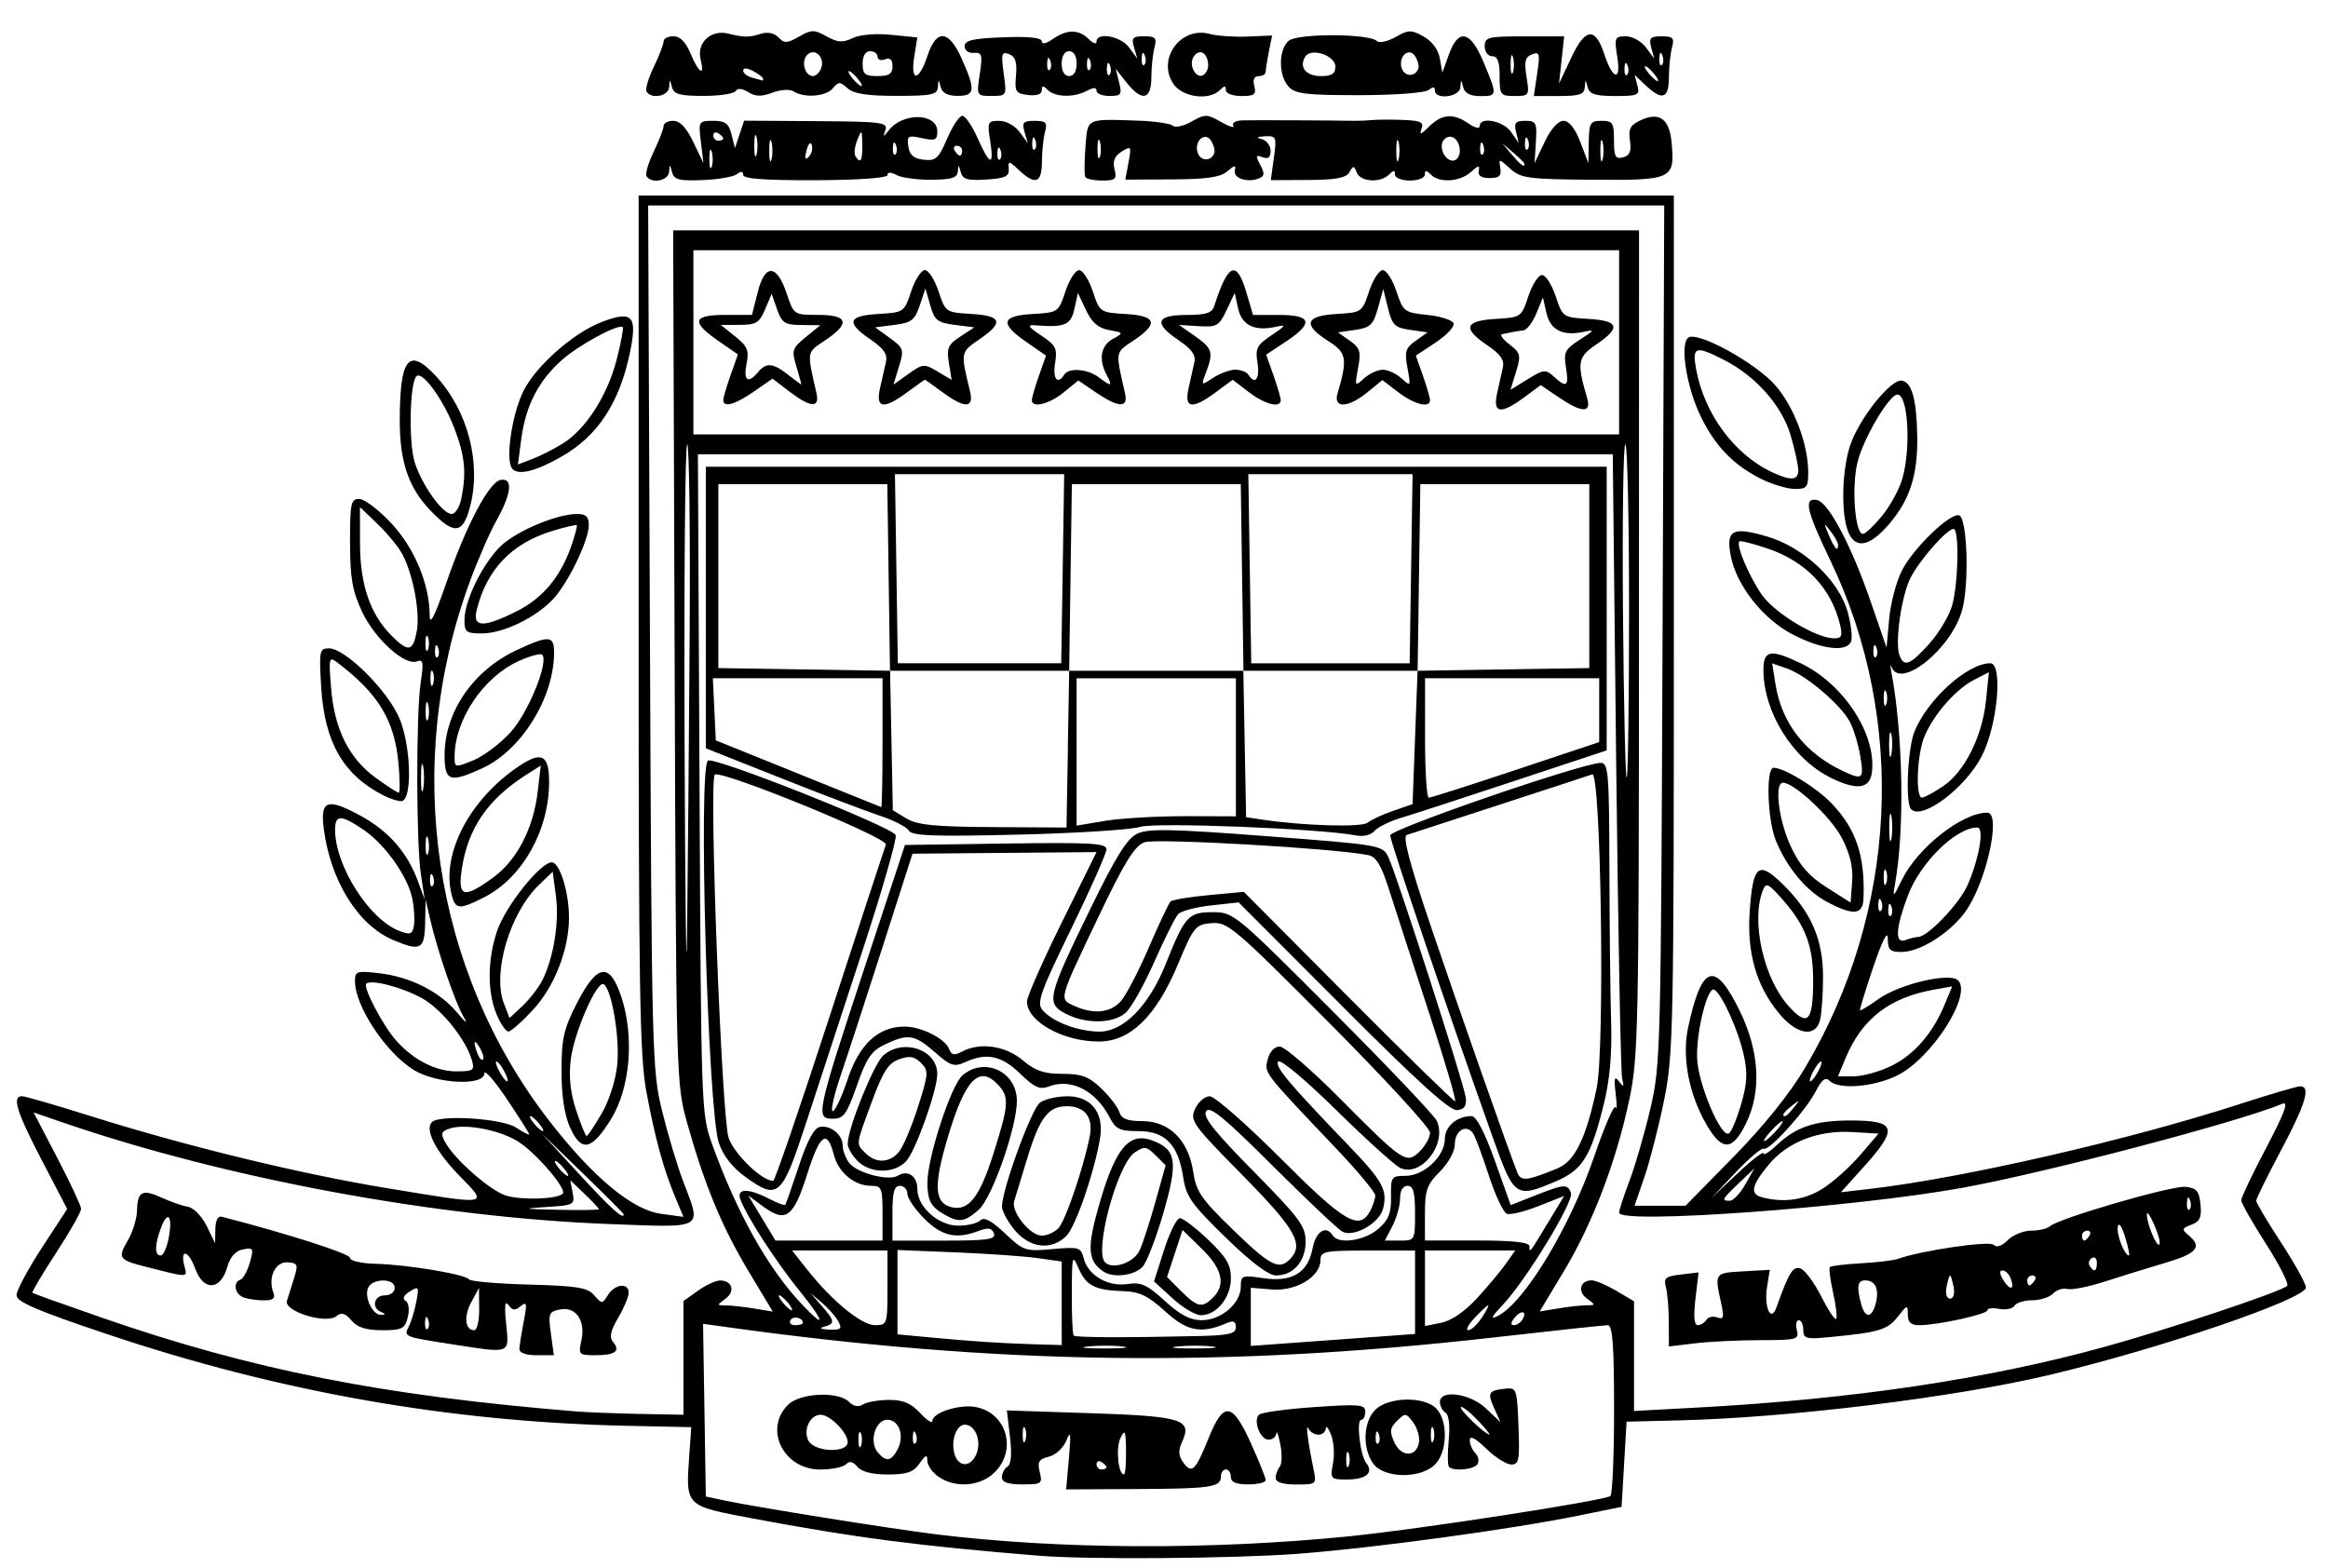 <?xml version="1.0" encoding="UTF-8" standalone="no"?>
<!-- Created with Inkscape (http://www.inkscape.org/) -->

<svg
   xmlns:dc="http://purl.org/dc/elements/1.1/"
   xmlns:cc="http://creativecommons.org/ns#"
   xmlns:rdf="http://www.w3.org/1999/02/22-rdf-syntax-ns#"
   xmlns:svg="http://www.w3.org/2000/svg"
   xmlns="http://www.w3.org/2000/svg"
   xmlns:sodipodi="http://sodipodi.sourceforge.net/DTD/sodipodi-0.dtd"
   xmlns:inkscape="http://www.inkscape.org/namespaces/inkscape"
   width="267.285"
   height="180"
   viewBox="0 0 70.719 47.625"
   version="1.1"
   id="svg8"
   inkscape:version="0.92.1 r15371"
   sodipodi:docname="CroAmPro.svg">
  <defs
     id="defs2">
    <filter
       style="color-interpolation-filters:sRGB"
       inkscape:label="Invert"
       id="filter4938">
      <feColorMatrix
         type="hueRotate"
         values="180"
         result="color1"
         id="feColorMatrix4934" />
      <feColorMatrix
         values="-1 0 0 0 1 0 -1 0 0 1 0 0 -1 0 1 -0.21 -0.72 -0.07 2 0 "
         result="color2"
         id="feColorMatrix4936" />
    </filter>
    <filter
       id="filter4496"
       inkscape:label="Invert"
       style="color-interpolation-filters:sRGB">
      <feColorMatrix
         result="fbSourceGraphic"
         id="feColorMatrix4494"
         values="0.21 0.72 0.072 0 0 0.21 0.72 0.072 0 0 0.21 0.72 0.072 0 0 0 0 0 1 0 " />
      <feColorMatrix
         id="feColorMatrix4558"
         values="0 0 0 -1 0 0 0 0 -1 0 0 0 0 -1 0 0 0 0 1 0"
         in="fbSourceGraphic"
         result="fbSourceGraphicAlpha" />
      <feColorMatrix
         in="fbSourceGraphic"
         result="color1"
         values="180"
         type="hueRotate"
         id="feColorMatrix4560" />
      <feColorMatrix
         result="fbSourceGraphic"
         values="-1 0 0 0 1 0 -1 0 0 1 0 0 -1 0 1 -0.21 -0.72 -0.07 2 0 "
         id="feColorMatrix4562" />
      <feColorMatrix
         id="feColorMatrix4564"
         values="0 0 0 -1 0 0 0 0 -1 0 0 0 0 -1 0 0 0 0 1 0"
         in="fbSourceGraphic"
         result="fbSourceGraphicAlpha" />
      <feColorMatrix
         in="fbSourceGraphic"
         result="color1"
         values="180"
         type="hueRotate"
         id="feColorMatrix4566" />
      <feColorMatrix
         result="fbSourceGraphic"
         values="-1 0 0 0 1 0 -1 0 0 1 0 0 -1 0 1 -0.21 -0.72 -0.07 2 0 "
         id="feColorMatrix4568" />
      <feColorMatrix
         id="feColorMatrix4570"
         values="0 0 0 -1 0 0 0 0 -1 0 0 0 0 -1 0 0 0 0 1 0"
         in="fbSourceGraphic"
         result="fbSourceGraphicAlpha" />
      <feColorMatrix
         in="fbSourceGraphic"
         result="color1"
         values="180"
         type="hueRotate"
         id="feColorMatrix4572" />
      <feColorMatrix
         result="color2"
         values="-1 0 0 0 1 0 -1 0 0 1 0 0 -1 0 1 -0.21 -0.72 -0.07 2 0 "
         id="feColorMatrix4574" />
    </filter>
    <filter
       style="color-interpolation-filters:sRGB"
       inkscape:label="Invert"
       id="filter4582">
      <feColorMatrix
         type="hueRotate"
         values="180"
         result="color1"
         id="feColorMatrix4578" />
      <feColorMatrix
         values="-1 0 0 0 1 0 -1 0 0 1 0 0 -1 0 1 -0.21 -0.72 -0.07 2 0 "
         result="color2"
         id="feColorMatrix4580" />
    </filter>
    <clipPath
       clipPathUnits="userSpaceOnUse"
       id="clipPath4510">
      <rect
         style="fill:#ffffff;fill-opacity:0;stroke:#c21f2d;stroke-width:0.317;stroke-opacity:1"
         id="rect4512"
         width="72.571"
         height="48.872"
         x="12.887"
         y="20.06" />
    </clipPath>
  </defs>
  <sodipodi:namedview
     id="base"
     pagecolor="#ffffff"
     bordercolor="#666666"
     borderopacity="1.0"
     inkscape:pageopacity="0.0"
     inkscape:pageshadow="2"
     inkscape:zoom="2.8"
     inkscape:cx="52.87027"
     inkscape:cy="71.117961"
     inkscape:document-units="mm"
     inkscape:current-layer="layer1"
     showgrid="false"
     fit-margin-top="0"
     fit-margin-left="0"
     fit-margin-right="0"
     fit-margin-bottom="0"
     inkscape:window-width="2560"
     inkscape:window-height="1315"
     inkscape:window-x="-13"
     inkscape:window-y="-13"
     inkscape:window-maximized="1"
     units="px"
     inkscape:pagecheckerboard="true" />
  <g
     inkscape:label="Layer 1"
     inkscape:groupmode="layer"
     id="layer1"
     transform="translate(-18.587,-17.333)">
    <path
       style="fill:#000000;stroke-width:0.155;filter:url(#filter4582)"
       d="m 45.307,68.596 c -3.77,-0.307 -5.777,-0.568 -8.969,-1.169 -2.082,-0.392 -2.06,-0.369 -1.948,-1.955 l 0.063,-0.887 -1.946,-0.041 C 26.95,64.428 21.626,63.493 16.242,61.686 c -2.21,-0.741 -2.833,-1.009 -2.833,-1.218 0,-0.147 0.356,-0.812 0.79,-1.478 l 0.79,-1.21 -0.79,-1.517 c -0.79,-1.516 -0.94,-2.001 -0.62,-2.001 0.094,0 1.054,0.278 2.134,0.618 2.974,0.936 6.503,1.796 9.195,2.241 3.313,0.548 3.229,0.562 2.306,-0.386 -0.734,-0.754 -1.082,-1.435 -0.849,-1.666 0.238,-0.237 2.186,-0.113 2.613,0.166 0.231,0.151 0.42,0.248 0.42,0.214 0,-0.033 -0.314,-0.529 -0.699,-1.102 -0.384,-0.573 -0.699,-0.931 -0.699,-0.797 0,0.4 -1.49,0.329 -2.2,-0.105 -0.867,-0.53 -1.836,-1.992 -1.836,-2.77 0,-0.314 0.055,-0.332 0.765,-0.248 0.969,0.115 1.88,0.577 2.423,1.229 0.274,0.33 0.343,0.372 0.194,0.121 -0.255,-0.431 -0.815,-2.067 -1.035,-3.027 l -0.143,-0.621 -0.016,0.737 c -0.017,0.821 -0.139,0.885 -0.991,0.527 -1.1,-0.462 -1.963,-1.847 -2.172,-3.487 -0.112,-0.877 0.112,-0.955 1.141,-0.396 0.88,0.479 1.461,1.139 1.793,2.035 l 0.216,0.582 -0.118,-0.776 c -0.15,-0.988 -0.153,-5.047 -0.005,-6.009 0.094,-0.612 0.075,-0.717 -0.118,-0.642 -0.381,0.146 -1.321,-0.707 -1.717,-1.558 -0.3,-0.645 -0.37,-1.049 -0.371,-2.152 -0.001,-1.222 0.027,-1.358 0.288,-1.358 0.159,0 0.608,0.341 0.997,0.757 0.727,0.778 1.196,1.903 1.199,2.88 9.38e-4,0.331 0.157,0.027 0.511,-0.998 0.625,-1.809 1.337,-3.162 1.699,-3.231 0.394,-0.075 0.346,0.42 -0.123,1.258 -0.217,0.388 -0.599,1.266 -0.849,1.952 -2.089,5.724 -1.146,12.079 2.491,16.78 1.353,1.749 2.586,2.777 3.477,2.899 l 0.71,0.097 -0.253,-0.603 c -0.369,-0.881 -0.63,-1.832 -0.904,-3.298 -0.208,-1.112 -0.242,-3.204 -0.242,-14.63 V 26.168 H 48.955 65.098 v 13.364 c 0,12.68 -0.016,13.44 -0.306,14.863 -0.168,0.825 -0.444,1.901 -0.613,2.392 l -0.307,0.892 h 0.795 0.795 l 1.487,-1.515 c 0.951,-0.97 1.76,-1.976 2.246,-2.795 2.882,-4.859 3.177,-10.831 0.781,-15.824 -0.75,-1.563 -0.837,-1.958 -0.415,-1.878 0.36,0.068 1.074,1.42 1.68,3.18 l 0.491,1.424 0.081,-0.892 c 0.044,-0.49 0.223,-1.171 0.397,-1.512 0.359,-0.704 1.509,-1.813 1.786,-1.721 0.253,0.084 0.319,2.114 0.096,2.943 -0.328,1.218 -1.946,2.518 -2.21,1.775 -0.035,-0.099 -0.038,-0.041 -0.006,0.13 0.374,1.985 0.426,4.954 0.116,6.675 -0.075,0.418 -0.053,0.402 0.218,-0.155 0.486,-1 1.878,-2.096 2.663,-2.096 0.456,0 -0.04,2.218 -0.695,3.106 -0.49,0.664 -1.406,1.238 -1.978,1.239 -0.362,6.45e-4 -0.427,-0.064 -0.43,-0.426 -0.002,-0.265 -0.173,0.072 -0.451,0.893 -0.246,0.726 -0.433,1.335 -0.415,1.354 0.018,0.019 0.276,-0.139 0.573,-0.351 0.663,-0.472 2.229,-0.84 2.485,-0.584 0.452,0.452 -0.835,2.453 -1.914,2.975 -0.736,0.356 -1.813,0.438 -2.093,0.158 -0.127,-0.127 -0.242,-0.04 -0.432,0.328 -0.317,0.614 -1.469,1.885 -1.622,1.79 -0.061,-0.038 -0.455,0.295 -0.875,0.739 l -0.763,0.808 0.815,-0.77 c 0.448,-0.424 0.815,-0.707 0.815,-0.631 0,0.077 0.192,-0.044 0.427,-0.268 0.578,-0.551 1.174,-0.753 2.238,-0.758 1.478,-0.007 1.557,0.228 0.483,1.423 l -0.733,0.815 0.927,-0.108 c 2.888,-0.336 8.059,-1.523 11.497,-2.638 0.947,-0.307 1.803,-0.559 1.901,-0.559 0.336,0 0.174,0.543 -0.6,2 -0.425,0.801 -0.773,1.508 -0.773,1.571 0,0.063 0.349,0.65 0.776,1.304 0.427,0.654 0.776,1.284 0.776,1.4 0,0.362 -4.613,1.931 -8.06,2.742 -2.969,0.698 -8.07,1.321 -11.498,1.404 l -1.63,0.04 -0.078,1.328 -0.078,1.328 -1.319,0.269 c -2.117,0.432 -6.418,1.018 -8.779,1.196 -1.993,0.15 -6.549,0.185 -8.063,0.061 z m 9.701,-0.611 c 2.122,-0.212 7.858,-1.097 8.11,-1.251 0.064,-0.039 0.116,-1.254 0.116,-2.701 0,-2.001 -0.046,-2.629 -0.194,-2.629 -0.107,4.66e-4 -1.729,0.175 -3.606,0.388 -8.337,0.945 -15.447,0.847 -23.872,-0.328 l -0.741,-0.103 0.043,2.693 0.043,2.693 0.543,0.117 c 0.957,0.206 5.153,0.878 6.597,1.058 3.85,0.478 8.586,0.502 12.961,0.064 z M 46.231,65.556 c 0.069,-0.777 0.053,-0.888 -0.078,-0.559 -0.092,0.232 -0.33,0.454 -0.546,0.508 -0.316,0.079 -0.365,0.163 -0.286,0.48 0.091,0.363 0.06,0.385 -0.541,0.385 -0.452,0 -0.638,-0.065 -0.638,-0.224 0,-0.123 0.078,-0.272 0.174,-0.331 0.114,-0.07 0.141,-0.392 0.077,-0.93 l -0.097,-0.822 2.6,0.086 c 2.862,0.094 3.184,0.193 2.871,0.881 -0.133,0.291 -0.124,0.445 0.037,0.665 0.261,0.357 0.377,0.244 0.784,-0.769 0.463,-1.152 0.737,-1.123 1.308,0.136 0.26,0.572 0.472,1.101 0.472,1.174 0,0.074 -0.244,0.134 -0.543,0.134 -0.379,0 -0.543,-0.07 -0.543,-0.233 0,-0.128 -0.07,-0.233 -0.155,-0.233 -0.085,0 -0.155,0.097 -0.155,0.216 0,0.34 -0.292,0.383 -2.632,0.395 l -2.195,0.011 0.086,-0.971 z m 1.782,-0.233 c -0.009,-0.632 -0.034,-0.689 -0.175,-0.398 -0.149,0.309 -0.069,1.135 0.11,1.135 0.041,0 0.07,-0.332 0.064,-0.737 z m -0.61,0.514 c 0,-0.038 -0.07,-0.112 -0.155,-0.164 -0.085,-0.053 -0.155,-0.022 -0.155,0.068 0,0.09 0.07,0.164 0.155,0.164 0.085,0 0.155,-0.031 0.155,-0.068 z m -2.536,-1.212 c -0.043,-0.107 -0.078,-0.019 -0.078,0.194 0,0.213 0.035,0.301 0.078,0.194 0.043,-0.107 0.043,-0.281 0,-0.388 z m -2.707,1.505 c -0.19,-0.133 -0.345,-0.358 -0.345,-0.5 0,-0.204 -0.051,-0.186 -0.242,0.086 -0.193,0.275 -0.393,0.345 -0.99,0.345 -0.485,0 -0.818,-0.084 -0.947,-0.239 -0.138,-0.166 -0.248,-0.19 -0.36,-0.078 -0.089,0.089 -0.45,0.162 -0.802,0.162 -1.143,0 -1.768,-1.255 -1.005,-2.018 0.372,-0.372 1.566,-0.43 1.904,-0.092 0.142,0.142 0.296,0.17 0.438,0.08 0.121,-0.076 0.484,-0.14 0.809,-0.141 0.44,-0.002 0.686,0.102 0.97,0.408 0.209,0.226 0.381,0.339 0.381,0.252 0,-0.269 0.88,-0.543 1.387,-0.432 0.941,0.207 1.253,1.335 0.561,2.027 -0.446,0.446 -1.231,0.508 -1.758,0.139 z m 1.194,-0.729 c 0.153,-0.404 -0.05,-0.893 -0.37,-0.893 -0.271,0 -0.446,0.519 -0.315,0.931 0.132,0.416 0.522,0.394 0.685,-0.039 z m -2.467,-0.122 c 0.225,-0.42 0.049,-0.925 -0.321,-0.925 -0.371,0 -0.574,0.682 -0.301,1.011 0.259,0.313 0.421,0.29 0.622,-0.085 z m -1.555,-0.227 c 0,-0.297 -0.551,-0.854 -0.846,-0.854 -0.331,0 -0.554,0.48 -0.377,0.811 0.19,0.356 1.223,0.392 1.223,0.043 z m 0.413,-0.272 c -0.043,-0.107 -0.078,-0.019 -0.078,0.194 0,0.213 0.035,0.301 0.078,0.194 0.043,-0.107 0.043,-0.281 0,-0.388 z m 1.711,0.01 c -0.05,-0.124 -0.086,-0.087 -0.094,0.094 -0.007,0.164 0.03,0.255 0.082,0.204 0.052,-0.052 0.057,-0.185 0.012,-0.298 z m 11.225,1.38 c 0,-0.111 0.056,-0.268 0.125,-0.349 0.069,-0.081 0.078,-0.392 0.02,-0.691 -0.058,-0.299 -0.114,-0.456 -0.125,-0.349 -0.011,0.107 -0.121,0.194 -0.243,0.194 -0.262,0 -0.489,-0.595 -0.298,-0.779 0.073,-0.07 0.848,-0.177 1.723,-0.237 1.412,-0.098 1.591,-0.082 1.591,0.143 0,0.139 -0.056,0.253 -0.124,0.253 -0.164,0 -0.036,1.112 0.156,1.351 0.24,0.299 -0.006,0.511 -0.591,0.511 -0.526,0 -0.539,-0.014 -0.447,-0.504 0.052,-0.277 0.025,-0.679 -0.061,-0.893 -0.085,-0.213 -0.16,-0.301 -0.165,-0.194 -0.005,0.107 -0.109,0.194 -0.23,0.194 -0.121,0 -0.261,-0.087 -0.312,-0.194 -0.094,-0.197 -0.013,0.435 0.163,1.281 0.095,0.458 0.086,0.466 -0.543,0.466 -0.422,0 -0.64,-0.069 -0.64,-0.202 z m 2.276,-0.768 c -0.043,-0.107 -0.078,-0.019 -0.078,0.194 0,0.213 0.035,0.301 0.078,0.194 0.043,-0.107 0.043,-0.281 0,-0.388 z m 0.76,0.315 c -0.339,-0.485 -0.306,-1.298 0.069,-1.673 0.413,-0.413 1.552,-0.429 1.916,-0.027 0.361,0.398 0.331,1.349 -0.054,1.734 -0.453,0.453 -1.604,0.433 -1.931,-0.035 z m 1.433,-0.667 c 0.025,-0.17 -0.058,-0.449 -0.185,-0.619 -0.217,-0.292 -0.244,-0.295 -0.499,-0.043 -0.226,0.223 -0.24,0.331 -0.085,0.671 0.215,0.472 0.701,0.467 0.769,-0.008 z m -1.258,-0.259 c -0.05,-0.124 -0.086,-0.087 -0.094,0.094 -0.007,0.164 0.03,0.255 0.082,0.204 0.052,-0.052 0.057,-0.185 0.012,-0.298 z m 1.704,-0.165 c -0.043,-0.107 -0.078,-0.019 -0.078,0.194 0,0.213 0.035,0.301 0.078,0.194 0.043,-0.107 0.043,-0.281 0,-0.388 z m 0.489,1.2 c -0.044,-0.044 -0.048,-0.419 -0.008,-0.834 0.044,-0.462 0.005,-0.794 -0.101,-0.86 -0.095,-0.059 -0.173,-0.208 -0.173,-0.331 0,-0.403 0.943,-0.27 1.44,0.203 l 0.448,0.427 -0.193,-0.428 c -0.222,-0.492 -0.186,-0.559 0.33,-0.617 0.366,-0.041 0.378,-0.009 0.424,1.161 0.042,1.06 0.016,1.203 -0.223,1.203 -0.149,0 -0.502,-0.223 -0.783,-0.496 -0.337,-0.326 -0.512,-0.417 -0.512,-0.264 0,0.128 0.078,0.31 0.173,0.405 0.095,0.095 0.126,0.249 0.068,0.341 -0.106,0.172 -0.744,0.235 -0.891,0.088 z m 0.884,-1.47 c -0.245,-0.255 -0.475,-0.433 -0.513,-0.396 -0.065,0.065 0.747,0.845 0.889,0.855 0.037,0.003 -0.132,-0.204 -0.377,-0.459 z m -24.76,-1.931 v -1.774 l 0.451,-0.321 c 0.248,-0.177 0.558,-0.321 0.689,-0.321 0.382,0 0.485,0.339 0.173,0.567 -0.276,0.202 -0.276,0.209 0.015,0.211 0.166,9.39e-4 0.562,0.045 0.88,0.097 l 0.579,0.096 -0.762,-1.268 C 35.406,58.33 34.872,57.043 34.33,55.117 33.982,53.879 33.98,53.83 33.934,40.565 L 33.888,27.254 h 15.062 15.062 l -0.002,12.845 c -0.002,11.982 -0.022,12.939 -0.295,14.242 -0.405,1.932 -1.145,3.881 -2.043,5.374 l -0.759,1.262 0.579,-0.096 c 0.319,-0.053 0.715,-0.097 0.88,-0.097 0.291,-0.002 0.291,-0.009 0.015,-0.211 -0.303,-0.222 -0.212,-0.567 0.15,-0.567 0.118,0 0.463,0.147 0.767,0.326 l 0.552,0.326 v 1.711 1.711 l 1.979,-0.107 c 4.85,-0.262 9.052,-0.888 12.682,-1.889 2.047,-0.564 5.504,-1.718 5.709,-1.906 0.062,-0.057 -0.235,-0.646 -0.66,-1.31 -0.425,-0.664 -0.773,-1.276 -0.773,-1.361 0,-0.085 0.352,-0.823 0.782,-1.64 0.571,-1.085 0.707,-1.455 0.504,-1.37 -1.35,0.567 -7.37,2.148 -9.979,2.622 -3.387,0.615 -10.711,1.146 -10.71,0.777 4.4e-5,-0.077 0.145,-0.522 0.322,-0.988 0.177,-0.466 0.471,-1.479 0.652,-2.251 0.321,-1.364 0.331,-1.78 0.382,-14.791 l 0.052,-13.388 H 48.954 33.108 l 0.056,13.466 c 0.054,13.034 0.066,13.508 0.381,14.785 0.178,0.726 0.471,1.704 0.65,2.173 0.585,1.536 0.712,1.46 -2.279,1.348 C 26.465,58.044 19.916,56.825 14.8,55.064 l -0.859,-0.296 0.738,1.416 c 0.406,0.779 0.74,1.494 0.743,1.59 0.003,0.096 -0.348,0.715 -0.78,1.376 -0.431,0.661 -0.763,1.221 -0.737,1.244 0.026,0.023 0.99,0.369 2.143,0.769 4.72,1.637 8.784,2.441 14.824,2.932 0.341,0.028 1.232,0.062 1.979,0.077 l 1.358,0.026 z m -5.116,-0.282 c 0.004,-0.107 0.064,-0.492 0.135,-0.856 0.11,-0.568 0.096,-0.635 -0.096,-0.476 -0.176,0.146 -0.257,0.139 -0.38,-0.037 -0.109,-0.156 -0.131,0.021 -0.073,0.592 0.096,0.945 0.161,0.92 -1.646,0.64 -1.556,-0.241 -1.554,-0.24 -1.39,-0.56 0.077,-0.151 0.183,-0.5 0.235,-0.777 0.089,-0.467 0.074,-0.49 -0.205,-0.316 -0.193,0.121 -0.24,0.225 -0.13,0.293 0.099,0.061 0.127,0.275 0.068,0.51 -0.091,0.361 -0.177,0.405 -0.799,0.405 -0.501,0 -0.771,-0.086 -0.958,-0.305 -0.196,-0.229 -0.312,-0.262 -0.465,-0.135 -0.316,0.262 -1.648,-0.148 -1.546,-0.476 0.042,-0.136 0.143,-0.458 0.223,-0.714 0.132,-0.421 0.112,-0.468 -0.208,-0.487 -0.381,-0.023 -0.616,0.48 -0.439,0.941 0.07,0.184 -0.004,0.245 -0.298,0.245 -0.216,0 -0.502,-0.042 -0.637,-0.094 -0.272,-0.105 -0.333,-0.472 -0.091,-0.553 0.085,-0.028 0.217,-0.268 0.292,-0.531 0.127,-0.444 0.112,-0.475 -0.214,-0.412 -0.235,0.045 -0.398,0.23 -0.492,0.557 -0.208,0.729 -0.742,0.751 -0.998,0.042 -0.209,-0.577 -0.482,-0.636 -0.335,-0.072 0.094,0.361 0.146,0.361 -1.254,0.002 -0.792,-0.203 -0.832,-0.267 -0.512,-0.808 0.151,-0.255 0.28,-0.675 0.287,-0.932 0.017,-0.606 0.161,-0.68 0.779,-0.398 0.278,0.127 0.646,0.254 0.816,0.282 0.17,0.028 0.429,0.295 0.575,0.593 l 0.265,0.541 0.007,-0.438 c 0.005,-0.271 0.081,-0.419 0.201,-0.388 2.084,0.539 3.997,1.152 3.997,1.282 0,0.094 0.354,0.175 0.815,0.187 0.982,0.025 2.784,0.327 2.903,0.486 0.047,0.063 0.889,0.136 1.871,0.162 1.502,0.04 1.824,0.093 2.03,0.333 0.237,0.276 0.25,0.276 0.428,-0.009 0.216,-0.346 0.647,-0.393 0.647,-0.07 0,0.123 -0.147,0.474 -0.327,0.779 -0.245,0.415 -0.284,0.607 -0.157,0.76 0.235,0.283 0.061,0.41 -0.563,0.41 -0.504,0 -0.525,-0.022 -0.43,-0.453 0.137,-0.624 -0.163,-1.069 -0.658,-0.975 -0.358,0.068 -0.378,0.121 -0.292,0.751 l 0.093,0.677 h -0.54 c -0.332,0 -0.538,-0.075 -0.534,-0.194 z m -2.85,-0.922 c -0.05,-0.124 -0.086,-0.087 -0.094,0.094 -0.007,0.164 0.03,0.255 0.082,0.204 0.052,-0.052 0.057,-0.185 0.012,-0.298 z m 1.595,-0.32 -0.006,-0.66 -0.238,0.44 c -0.243,0.448 -0.198,0.88 0.091,0.88 0.088,0 0.157,-0.297 0.154,-0.66 z m -3.059,0.091 c -0.311,-0.126 -0.223,-0.518 0.116,-0.518 0.172,0 0.31,-0.103 0.31,-0.233 0,-0.314 -0.715,-0.305 -0.837,0.011 -0.115,0.3 0.158,0.847 0.415,0.83 0.142,-0.009 0.141,-0.032 -0.005,-0.091 z M 18.155,58.68 c 0.128,-0.682 -0.025,-0.881 -0.24,-0.315 -0.2,0.525 -0.204,0.865 -0.011,0.865 0.082,0 0.195,-0.248 0.251,-0.551 z m 46.786,2.629 c -0.001,-0.417 -0.042,-0.908 -0.091,-1.09 -0.077,-0.285 -0.012,-0.34 0.465,-0.395 l 0.554,-0.065 -0.097,0.822 c -0.064,0.544 -0.04,0.822 0.071,0.822 0.092,0 0.214,-0.075 0.27,-0.166 0.056,-0.091 0.209,-0.125 0.34,-0.075 0.195,0.075 0.217,0.002 0.126,-0.416 -0.215,-0.98 -0.223,-0.969 0.675,-1.021 l 0.837,-0.048 -0.085,0.527 c -0.103,0.635 0.118,1.132 0.289,0.651 0.393,-1.104 0.521,-1.308 0.76,-1.216 0.137,0.052 0.425,0.443 0.64,0.868 0.215,0.425 0.424,0.74 0.464,0.7 0.04,-0.04 -0.002,-0.405 -0.093,-0.812 -0.091,-0.407 -0.136,-0.769 -0.101,-0.805 0.036,-0.036 0.475,-0.088 0.975,-0.117 0.501,-0.028 1.015,-0.09 1.143,-0.136 0.704,-0.257 2.854,-0.574 2.987,-0.441 0.095,0.095 0.256,0.042 0.444,-0.146 0.162,-0.162 0.491,-0.295 0.73,-0.295 0.239,0 0.501,-0.061 0.582,-0.135 0.271,-0.249 3.818,-1.28 4.236,-1.232 0.34,0.039 0.421,0.136 0.462,0.554 0.039,0.401 -0.021,0.531 -0.285,0.629 -0.3,0.111 -0.309,0.144 -0.088,0.328 0.438,0.363 0.266,0.568 -0.724,0.86 -0.534,0.158 -1.383,0.421 -1.887,0.584 -0.504,0.164 -1.03,0.268 -1.169,0.232 -0.139,-0.036 -0.34,0.028 -0.447,0.143 -0.108,0.115 -0.398,0.209 -0.646,0.209 -0.248,0 -0.498,0.076 -0.555,0.17 -0.058,0.093 -0.271,0.138 -0.475,0.099 -0.203,-0.039 -0.37,-0.02 -0.37,0.042 0,0.125 -1.554,0.466 -2.121,0.466 -0.266,0 -0.362,-0.088 -0.362,-0.331 0,-0.315 -0.016,-0.311 -0.317,0.072 -0.319,0.406 -0.576,0.482 -2.128,0.632 -0.732,0.071 -0.815,0.048 -0.815,-0.225 0,-0.167 -0.063,-0.303 -0.141,-0.303 -0.077,0 -0.104,0.14 -0.06,0.31 0.076,0.291 0.004,0.311 -1.14,0.312 -0.672,7.62e-4 -1.588,0.045 -2.036,0.099 l -0.815,0.098 -0.002,-0.759 z m 6.456,-0.595 c 0.111,-0.441 -0.014,-0.707 -0.331,-0.707 -0.241,0 -0.273,0.188 -0.126,0.737 0.123,0.459 0.338,0.445 0.457,-0.03 z m 2.427,-0.5 c -0.038,-0.199 -0.088,-0.362 -0.111,-0.362 -0.023,0 -0.073,0.163 -0.111,0.362 -0.04,0.211 0.006,0.362 0.111,0.362 0.105,0 0.151,-0.151 0.111,-0.362 z m 1.776,-0.278 c -0.051,-0.132 -0.165,-0.24 -0.253,-0.24 -0.102,0 -0.092,0.111 0.028,0.303 0.214,0.343 0.365,0.3 0.225,-0.064 z m 0.752,0.071 c 0.053,-0.085 0.022,-0.155 -0.068,-0.155 -0.09,0 -0.164,0.07 -0.164,0.155 0,0.085 0.031,0.155 0.068,0.155 0.038,0 0.112,-0.07 0.164,-0.155 z m 1.94,-0.552 c 0,-0.133 -0.071,-0.198 -0.158,-0.144 -0.087,0.054 -0.118,0.163 -0.068,0.242 0.133,0.215 0.226,0.175 0.226,-0.098 z m 0.88,-0.803 c -0.104,-0.339 -0.199,-0.471 -0.228,-0.319 -0.046,0.238 0.21,0.898 0.348,0.898 0.032,0 -0.022,-0.261 -0.12,-0.58 z m 0.914,-0.367 c -0.126,-0.29 -0.232,-0.445 -0.235,-0.344 -0.009,0.276 0.302,1.034 0.389,0.948 0.042,-0.042 -0.027,-0.313 -0.153,-0.604 z m -2.026,0.326 c 0.053,-0.085 0.022,-0.155 -0.068,-0.155 -0.09,0 -0.164,0.07 -0.164,0.155 0,0.085 0.031,0.155 0.068,0.155 0.038,0 0.112,-0.07 0.164,-0.155 z m 3.133,-1.116 c -0.05,-0.124 -0.086,-0.087 -0.094,0.094 -0.007,0.164 0.03,0.255 0.082,0.204 0.052,-0.052 0.057,-0.185 0.012,-0.298 z m -33.282,4.574 c -0.276,-0.034 -0.765,-0.035 -1.087,-0.001 -0.322,0.034 -0.097,0.062 0.501,0.062 0.598,6.45e-4 0.861,-0.027 0.586,-0.061 z m 2.794,0 c -0.276,-0.034 -0.765,-0.035 -1.087,-0.001 -0.322,0.034 -0.097,0.062 0.501,0.062 0.598,6.45e-4 0.861,-0.027 0.586,-0.061 z m -4.699,-1.347 v -1.304 l -0.737,-0.105 c -0.406,-0.058 -1.558,-0.139 -2.561,-0.18 l -1.824,-0.075 v 1.316 1.316 l 0.97,0.091 c 1.348,0.127 2.219,0.185 3.26,0.217 l 0.893,0.027 z m 9.74,1.05 1.281,-0.094 v -1.301 -1.301 h -1.475 c -1.353,0 -1.475,0.025 -1.475,0.299 0,0.516 -0.758,0.975 -1.512,0.915 l -0.661,-0.053 v 0.907 0.907 l 1.281,-0.093 c 0.704,-0.051 1.857,-0.135 2.561,-0.187 z m -5.433,-0.03 c 0.919,-0.022 1.125,-0.073 1.125,-0.276 0,-0.179 -0.077,-0.216 -0.272,-0.132 -0.804,0.349 -1.242,0.268 -1.927,-0.357 -0.525,-0.479 -0.805,-0.618 -1.276,-0.632 -0.912,-0.029 -1.19,-0.165 -1.423,-0.701 -0.204,-0.468 -0.213,-0.435 -0.219,0.765 -0.003,0.69 0.023,1.284 0.059,1.319 0.063,0.063 1.639,0.068 3.932,0.014 z m -11.273,-0.455 c -0.08,-0.15 -0.31,-0.412 -0.51,-0.581 l -0.364,-0.308 0.349,0.397 c 0.42,0.478 0.431,0.566 0.078,0.658 -0.165,0.043 -0.102,0.078 0.161,0.089 0.367,0.015 0.41,-0.023 0.286,-0.255 z m 20.067,-0.115 c 0.14,-0.213 0.23,-0.388 0.2,-0.388 -0.03,0 -0.218,0.175 -0.419,0.388 -0.201,0.213 -0.291,0.388 -0.2,0.388 0.09,0 0.279,-0.175 0.419,-0.388 z M 37.934,61.335 c 0,-0.164 -0.298,-0.233 -0.386,-0.089 -0.054,0.087 0.011,0.158 0.144,0.158 0.133,0 0.242,-0.031 0.242,-0.068 z m 2.639,-1.096 V 59.075 h -1.488 -1.488 l 0.474,0.599 c 0.776,0.98 1.692,1.73 2.113,1.73 0.379,0 0.388,-0.026 0.388,-1.164 z m 18.372,0.34 c 0.329,-0.358 0.736,-0.842 0.903,-1.077 L 60.152,59.075 h -1.408 -1.408 v 1.177 1.177 l 0.504,-0.099 c 0.312,-0.062 0.733,-0.347 1.103,-0.75 z m 1.425,0.659 c 0.167,-0.27 -0.023,-0.328 -0.236,-0.071 -0.122,0.148 -0.134,0.237 -0.031,0.237 0.091,0 0.211,-0.074 0.267,-0.166 z M 37.825,60.328 c -0.731,-0.904 -1.639,-2.308 -1.84,-2.844 -0.131,-0.349 0.241,-0.36 0.885,-0.027 0.26,0.134 0.491,0.222 0.514,0.194 0.023,-0.028 0.214,-0.574 0.425,-1.214 0.256,-0.778 0.472,-1.181 0.65,-1.216 0.338,-0.066 0.717,0.243 0.717,0.584 0,0.144 0.089,0.384 0.198,0.533 0.23,0.315 1.232,0.581 1.518,0.404 0.315,-0.194 0.612,0.008 0.612,0.417 0,0.557 0.655,1.141 1.281,1.141 0.286,0 0.594,-0.074 0.684,-0.165 0.116,-0.116 0.342,0.003 0.768,0.405 0.58,0.548 0.637,0.567 1.483,0.491 0.827,-0.074 0.885,-0.057 0.973,0.291 0.132,0.526 0.757,0.891 1.368,0.799 0.424,-0.064 0.61,0.021 1.161,0.526 0.477,0.437 0.792,0.602 1.154,0.602 0.604,0 1.216,-0.526 1.216,-1.046 0,-0.351 0.036,-0.365 0.699,-0.266 0.899,0.135 1.397,-0.166 1.54,-0.931 0.1,-0.531 0.424,-0.735 0.633,-0.397 0.173,0.279 0.983,0.163 1.407,-0.202 0.332,-0.285 0.414,-0.489 0.406,-1.009 -0.009,-0.622 0.012,-0.652 0.454,-0.652 0.574,0 1.225,-0.612 1.225,-1.152 0,-0.389 0.377,-0.711 0.831,-0.711 0.149,0 0.405,0.488 0.727,1.388 l 0.496,1.388 0.764,-0.301 c 0.914,-0.36 1.005,-0.367 1.115,-0.078 0.099,0.259 -1.394,2.713 -2.12,3.483 -0.368,0.391 -0.409,0.48 -0.159,0.352 0.84,-0.432 2.254,-2.777 3.011,-4.993 0.322,-0.941 0.62,-1.622 0.662,-1.514 0.043,0.109 0.043,-0.082 0.001,-0.423 -0.06,-0.489 -0.038,-0.571 0.102,-0.388 0.149,0.195 0.166,0.183 0.1,-0.078 -0.043,-0.171 -0.127,-4.624 -0.187,-9.895 L 63.193,34.239 H 48.926 34.66 l 0.05,10.284 c 0.049,10.157 0.054,10.295 0.393,11.236 0.772,2.143 1.738,3.868 2.791,4.985 0.774,0.821 0.733,0.576 -0.069,-0.416 z m 11.636,0.238 -0.576,-0.528 0.315,-0.986 c 0.173,-0.542 0.395,-0.986 0.492,-0.986 0.097,0 0.495,0.303 0.884,0.674 0.569,0.542 0.707,0.777 0.707,1.203 0,0.599 -0.447,1.15 -0.934,1.15 -0.172,0 -0.572,-0.237 -0.889,-0.528 z m 1.268,-0.027 c 0.401,-0.401 0.285,-0.895 -0.355,-1.52 l -0.599,-0.585 -0.242,0.734 -0.242,0.734 0.441,0.441 c 0.506,0.506 0.658,0.536 0.997,0.197 z m -3.419,-0.806 c -0.509,-0.34 -0.527,-0.762 -0.098,-2.217 0.49,-1.658 0.911,-2.142 1.626,-1.871 0.745,0.283 0.802,0.647 0.346,2.234 -0.226,0.786 -0.52,1.551 -0.654,1.701 -0.248,0.276 -0.911,0.359 -1.22,0.153 z m 1.124,-0.657 c 0.099,-0.213 0.322,-0.899 0.496,-1.523 l 0.317,-1.135 -0.313,-0.313 c -0.28,-0.28 -0.347,-0.29 -0.649,-0.089 -0.542,0.36 -1.277,3.078 -0.927,3.428 0.238,0.238 0.9,0.01 1.076,-0.369 z m 2.683,-0.409 c -1.056,-1.027 -1.231,-1.275 -1.319,-1.864 -0.154,-1.027 -0.562,-1.452 -1.393,-1.452 -0.589,0 -0.714,-0.059 -0.904,-0.427 -0.431,-0.834 -1.2,-1.229 -1.885,-0.969 -0.294,0.112 -0.454,0.042 -0.907,-0.398 -0.582,-0.565 -1.047,-0.662 -1.715,-0.357 -0.343,0.156 -0.454,0.12 -0.944,-0.31 -0.631,-0.554 -0.834,-0.586 -1.554,-0.244 -0.426,0.202 -0.575,0.42 -0.877,1.281 -0.318,0.906 -0.413,1.037 -0.752,1.037 -0.544,0 -0.513,-0.146 0.972,-4.657 l 1.278,-3.881 3.143,-0.045 c 2.649,-0.038 3.143,-0.01 3.143,0.177 0,0.123 -0.497,1.243 -1.105,2.491 -0.963,1.976 -1.078,2.301 -0.893,2.524 0.304,0.366 1.118,0.674 1.784,0.674 0.746,0 1.543,-0.814 2.058,-2.102 0.601,-1.503 0.709,-1.623 1.465,-1.623 0.655,0 0.699,0.036 3.761,3.106 1.704,1.708 3.159,3.24 3.233,3.405 0.326,0.719 -0.491,1.767 -1.143,1.466 -0.164,-0.076 -1.065,-0.89 -2.001,-1.81 -0.982,-0.964 -1.747,-1.602 -1.806,-1.507 -0.101,0.164 0.307,0.65 2.206,2.627 1.058,1.101 1.212,1.384 1.068,1.957 -0.116,0.463 -0.923,0.916 -1.277,0.717 -0.137,-0.077 -1.117,-1.004 -2.177,-2.06 -1.516,-1.511 -1.957,-1.871 -2.068,-1.692 -0.107,0.173 0.251,0.627 1.482,1.876 1.437,1.458 1.623,1.709 1.623,2.19 0,0.618 -0.382,1.056 -0.923,1.056 -0.232,0 -0.775,-0.409 -1.572,-1.185 z m 1.998,0.688 c 0.463,-0.463 0.201,-0.931 -1.47,-2.628 -1.567,-1.59 -1.647,-1.702 -1.478,-2.072 0.098,-0.215 0.303,-0.391 0.456,-0.391 0.153,0 1.148,0.873 2.213,1.94 1.99,1.995 2.453,2.267 2.789,1.64 0.088,-0.165 0.161,-0.383 0.161,-0.483 0,-0.101 -0.54,-0.751 -1.2,-1.446 -2.319,-2.441 -2.263,-2.369 -2.154,-2.803 0.06,-0.239 0.21,-0.4 0.372,-0.4 0.149,0 1.004,0.738 1.899,1.64 1.96,1.976 2.059,2.041 2.477,1.623 0.173,-0.173 0.314,-0.432 0.314,-0.577 0,-0.145 -1.414,-1.684 -3.143,-3.421 -2.974,-2.988 -3.172,-3.156 -3.672,-3.113 -0.503,0.043 -0.554,0.105 -1.049,1.287 -0.679,1.62 -1.485,2.406 -2.467,2.406 -1.118,0 -2.241,-0.626 -2.241,-1.25 0,-0.146 0.488,-1.253 1.085,-2.462 l 1.085,-2.197 -2.87,0.025 -2.87,0.025 -0.927,2.891 c -0.51,1.59 -1.099,3.397 -1.31,4.016 -0.211,0.619 -0.324,1.125 -0.25,1.125 0.073,0 0.283,-0.451 0.467,-1.003 0.363,-1.09 0.955,-1.636 1.774,-1.636 0.52,0 1.264,0.375 1.389,0.699 0.073,0.191 0.161,0.209 0.397,0.083 0.561,-0.3 1.353,-0.189 1.893,0.265 0.397,0.334 0.667,0.427 1.244,0.427 0.602,0 0.822,0.083 1.21,0.454 0.261,0.25 0.515,0.582 0.564,0.737 0.067,0.212 0.246,0.283 0.712,0.283 0.843,0 1.444,0.595 1.591,1.575 0.094,0.626 0.247,0.85 1.248,1.82 1.152,1.117 1.425,1.259 1.764,0.92 z m -8.57,-0.912 c -0.221,-0.263 -0.402,-0.595 -0.402,-0.738 0,-0.529 0.92,-3.049 1.184,-3.242 0.15,-0.11 0.537,-0.199 0.86,-0.199 0.741,0 1.143,0.515 1.016,1.299 -0.171,1.053 -0.76,2.765 -1.052,3.057 -0.461,0.461 -1.132,0.387 -1.607,-0.176 z m 1.355,-0.06 c 0.216,-0.216 0.781,-1.867 0.981,-2.871 0.117,-0.586 -0.151,-0.937 -0.716,-0.937 -0.578,0 -0.849,0.357 -1.236,1.63 -0.182,0.598 -0.365,1.198 -0.406,1.334 -0.101,0.328 0.497,1.072 0.861,1.072 0.158,0 0.39,-0.102 0.515,-0.227 z m -3.542,-0.424 c -0.432,-0.245 -0.538,-0.439 -0.541,-0.99 -0.004,-0.789 0.742,-3.066 1.101,-3.365 0.695,-0.577 1.69,-0.102 1.69,0.807 0,0.813 -0.768,3.009 -1.183,3.384 -0.433,0.391 -0.617,0.419 -1.068,0.164 z m 1.501,-1.851 c 0.496,-1.556 0.517,-1.811 0.182,-2.181 -0.598,-0.66 -1.04,-0.216 -1.578,1.584 -0.462,1.544 -0.435,2.082 0.109,2.214 0.523,0.127 0.87,-0.31 1.287,-1.617 z m -7.722,0.669 c -0.402,-0.291 -0.692,-0.662 -0.824,-1.054 -0.345,-1.021 -0.649,-11.738 -0.339,-11.93 0.206,-0.127 5.759,2.077 5.854,2.324 0.043,0.113 -0.421,1.73 -1.032,3.594 -0.611,1.864 -1.407,4.297 -1.77,5.406 -0.75,2.295 -0.869,2.399 -1.889,1.659 z m 2.637,-5.025 c 0.922,-2.833 1.708,-5.236 1.748,-5.34 0.079,-0.207 -5.167,-2.349 -5.337,-2.179 -0.186,0.186 0.216,10.695 0.432,11.327 0.175,0.51 1.038,1.343 1.392,1.343 0.049,0 0.843,-2.318 1.765,-5.151 z m 20.675,3.793 c -1.328,-3.723 -3.198,-9.23 -3.198,-9.418 0,-0.194 6.005,-2.262 6.569,-2.262 0.235,0 0.261,0.318 0.268,3.298 0.004,1.814 0.028,3.962 0.053,4.773 0.031,1.025 -0.04,1.815 -0.232,2.591 -0.4,1.616 -0.66,2.034 -1.48,2.385 -1.266,0.542 -1.31,0.512 -1.98,-1.367 z m 2.016,0.97 c 0.546,-0.223 0.897,-0.942 1.227,-2.514 0.258,-1.228 0.134,-9.879 -0.14,-9.778 -0.094,0.034 -1.393,0.46 -2.887,0.946 -1.494,0.486 -2.8,0.912 -2.902,0.946 -0.127,0.043 0.1,0.907 0.722,2.748 0.823,2.436 2.455,7.088 2.728,7.774 0.115,0.29 0.285,0.273 1.252,-0.122 z m -21.824,-0.232 c -0.171,-0.171 -0.31,-0.411 -0.31,-0.534 0,-0.482 0.818,-2.508 1.116,-2.764 0.625,-0.538 1.678,-0.172 1.678,0.583 0,0.508 -0.676,2.406 -0.97,2.721 -0.367,0.394 -1.117,0.392 -1.514,-0.005 z m 1.278,-0.272 c 0.132,-0.149 0.401,-0.779 0.599,-1.399 0.337,-1.057 0.343,-1.144 0.098,-1.389 -0.203,-0.203 -0.355,-0.229 -0.679,-0.114 -0.336,0.119 -0.502,0.374 -0.848,1.311 -0.515,1.395 -0.506,1.316 -0.202,1.619 0.321,0.321 0.737,0.309 1.034,-0.028 z m 13.861,-4.533 -3.256,-3.261 -0.858,0.094 c -0.472,0.052 -0.933,0.173 -1.025,0.269 -0.092,0.096 -0.429,0.769 -0.749,1.494 -0.32,0.726 -0.724,1.442 -0.898,1.591 -0.394,0.338 -1.233,0.35 -1.859,0.026 -0.625,-0.323 -0.581,-0.515 0.751,-3.247 0.808,-1.659 1.158,-2.22 1.477,-2.371 0.344,-0.163 1.061,-0.149 4.034,0.078 3.585,0.274 3.617,0.279 3.801,0.664 0.253,0.53 2.344,7.025 2.407,7.476 0.037,0.266 -0.032,0.374 -0.26,0.406 -0.225,0.031 -1.208,-0.856 -3.566,-3.218 z m 2.684,0.187 c -0.496,-1.515 -1.051,-3.228 -1.235,-3.806 -0.254,-0.799 -0.412,-1.066 -0.661,-1.117 -1.045,-0.213 -6.636,-0.533 -6.985,-0.4 -0.304,0.116 -0.619,0.623 -1.398,2.256 -1.292,2.706 -1.27,2.626 -0.786,2.847 0.589,0.268 1.11,0.221 1.439,-0.132 0.16,-0.172 0.554,-0.923 0.876,-1.669 0.321,-0.746 0.629,-1.4 0.685,-1.454 0.055,-0.054 0.592,-0.144 1.194,-0.2 l 1.093,-0.102 3.248,3.266 c 1.786,1.796 3.29,3.266 3.34,3.266 0.051,0 -0.313,-1.24 -0.809,-2.755 z M 41.238,45.977 c -0.067,-0.113 -0.471,-0.321 -0.898,-0.462 -0.427,-0.141 -1.824,-0.672 -3.104,-1.18 L 34.907,43.41 V 39.019 34.627 H 48.955 63.003 v 4.424 4.424 l -2.872,0.952 c -1.579,0.524 -3.169,1.042 -3.534,1.151 -0.364,0.109 -0.742,0.295 -0.84,0.413 -0.105,0.127 -0.341,0.182 -0.58,0.136 -1.093,-0.213 -6.249,-0.417 -6.725,-0.265 -0.279,0.089 -1.989,0.197 -3.8,0.241 -2.639,0.064 -3.317,0.039 -3.415,-0.126 z m 4.958,-2.54 0.043,-2.445 h 2.716 2.716 l 0.043,2.283 0.043,2.283 0.5,0.076 c 1.272,0.193 3.108,0.247 3.289,0.097 0.106,-0.088 0.466,-0.255 0.798,-0.37 l 0.605,-0.209 0.078,-2.08 0.078,-2.08 2.678,-0.042 2.678,-0.042 v -2.868 -2.868 h -2.635 -2.635 l -0.042,2.91 -0.042,2.91 h -2.716 -2.716 l -0.042,-2.91 -0.042,-2.91 H 48.955 46.323 l -0.042,2.91 -0.042,2.91 h -2.794 -2.794 l -0.042,-2.91 -0.042,-2.91 h -2.635 -2.635 v 2.868 2.868 l 2.678,0.042 2.678,0.042 0.043,2.175 0.043,2.175 0.423,0.256 c 0.339,0.205 0.878,0.259 2.708,0.27 l 2.286,0.014 0.043,-2.445 z m 3.652,2.09 1.591,0.005 v -2.153 -2.153 h -2.484 -2.484 v 2.298 2.298 l 0.893,-0.149 c 0.491,-0.082 1.609,-0.147 2.484,-0.144 z m -9.43,-2.284 v -2.018 h -2.646 -2.646 l 0.046,0.969 0.046,0.969 2.561,1.034 c 1.409,0.569 2.579,1.041 2.6,1.049 0.021,0.008 0.039,-0.893 0.039,-2.003 z m 19.752,0.841 2.6,-0.867 v -0.996 -0.996 h -2.716 -2.716 v 1.863 c 0,1.024 0.052,1.863 0.116,1.863 0.064,0 1.286,-0.39 2.716,-0.867 z m -14.132,-6.274 0.045,-2.949 h -2.639 -2.639 l 0.045,2.949 0.045,2.949 h 2.548 2.548 z m 10.866,0 0.045,-2.949 H 54.388 51.827 l 0.045,2.949 0.045,2.949 h 2.471 2.471 z M 37.468,60.705 c -0.106,-0.128 -0.228,-0.233 -0.271,-0.233 -0.043,0 0.009,0.105 0.116,0.233 0.106,0.128 0.228,0.233 0.271,0.233 0.043,0 -0.009,-0.105 -0.116,-0.233 z m 23.718,-2.519 0.489,-0.811 -0.797,0.314 c -0.438,0.173 -0.883,0.281 -0.989,0.24 -0.106,-0.041 -0.349,-0.55 -0.54,-1.133 -0.191,-0.582 -0.409,-1.179 -0.484,-1.325 -0.191,-0.371 -0.598,-0.171 -0.598,0.294 0,0.219 -0.2,0.583 -0.466,0.849 -0.403,0.403 -0.466,0.579 -0.466,1.307 v 0.842 h 1.63 c 1.138,0 1.63,0.055 1.63,0.181 0,0.222 -0.009,0.234 0.59,-0.759 z M 40.418,57.911 c 0,-0.785 -0.028,-0.854 -0.354,-0.854 -0.522,0 -1.021,-0.414 -1.164,-0.967 -0.211,-0.815 -0.434,-0.652 -0.835,0.612 -0.43,1.355 -0.666,1.522 -1.389,0.987 l -0.445,-0.329 0.424,0.702 0.424,0.702 h 1.67 1.67 z m 3.474,0.63 c -0.065,-0.17 -0.179,-0.189 -0.471,-0.078 -0.703,0.267 -1.152,0.167 -1.7,-0.381 -0.29,-0.29 -0.528,-0.64 -0.528,-0.776 0,-0.137 -0.105,-0.248 -0.233,-0.248 -0.179,0 -0.233,0.198 -0.233,0.854 v 0.854 h 1.625 c 1.352,0 1.611,-0.038 1.539,-0.224 z m 13.134,-0.63 c 0,-0.655 -0.054,-0.854 -0.233,-0.854 -0.146,0 -0.233,0.147 -0.233,0.396 0,0.218 -0.107,0.602 -0.237,0.854 l -0.237,0.458 h 0.47 c 0.466,0 0.47,-0.007 0.47,-0.854 z m -24.68,0.035 c 0,-0.023 -0.575,-0.6 -1.277,-1.281 l -1.277,-1.238 1.161,1.261 c 0.997,1.083 1.393,1.441 1.393,1.258 z m -0.776,-0.161 c 0,-0.027 -0.201,-0.241 -0.446,-0.476 l -0.446,-0.427 0.075,0.39 c 0.072,0.376 0.042,0.392 -0.834,0.447 -0.778,0.048 -0.724,0.061 0.372,0.086 0.704,0.016 1.281,0.007 1.281,-0.019 z m -1.125,-0.482 c 0.134,-0.134 -0.765,-1.2 -1.346,-1.596 -0.552,-0.376 -1.663,-0.601 -2.171,-0.44 -0.271,0.086 -0.298,0.155 -0.159,0.415 0.292,0.545 1.407,1.526 1.909,1.68 0.487,0.149 1.595,0.112 1.766,-0.059 z m 36.878,-0.285 0.285,-0.503 -0.479,0.456 c -0.537,0.512 -0.559,0.553 -0.285,0.552 0.107,-4.66e-4 0.322,-0.228 0.479,-0.504 z m 2.412,0.13 c 0.327,-0.207 0.855,-0.678 1.172,-1.048 l 0.576,-0.672 -0.818,-0.048 c -1.073,-0.063 -2.027,0.311 -2.617,1.027 -0.533,0.646 -0.583,0.908 -0.195,1.009 0.675,0.176 1.324,0.084 1.882,-0.269 z m -39.252,-0.633 c -0.106,-0.128 -0.228,-0.233 -0.271,-0.233 -0.043,0 0.009,0.105 0.116,0.233 0.106,0.128 0.228,0.233 0.271,0.233 0.043,0 -0.009,-0.105 -0.116,-0.233 z m 37.797,-1.164 c 0.155,-0.171 0.246,-0.31 0.203,-0.31 -0.043,0 -0.204,0.14 -0.359,0.31 -0.155,0.171 -0.246,0.31 -0.203,0.31 0.043,0 0.204,-0.14 0.359,-0.31 z m -38.573,-0.233 c -0.106,-0.128 -0.228,-0.233 -0.271,-0.233 -0.043,0 0.009,0.105 0.116,0.233 0.106,0.128 0.228,0.233 0.271,0.233 0.043,0 -0.009,-0.105 -0.116,-0.233 z m 39.136,-0.504 c 0.193,-0.246 0.188,-0.252 -0.059,-0.059 -0.259,0.203 -0.341,0.33 -0.213,0.33 0.032,0 0.154,-0.122 0.272,-0.272 z M 28.621,53.487 c -0.091,-0.171 -0.201,-0.31 -0.244,-0.31 -0.043,0 -0.003,0.14 0.089,0.31 0.091,0.171 0.201,0.31 0.244,0.31 0.043,0 0.003,-0.14 -0.089,-0.31 z m 40.979,0 c 0.091,-0.171 0.131,-0.31 0.089,-0.31 -0.043,0 -0.152,0.14 -0.244,0.31 -0.091,0.171 -0.131,0.31 -0.089,0.31 0.043,0 0.152,-0.14 0.244,-0.31 z m 2.267,-0.163 c 0.717,-0.347 1.295,-1.007 1.672,-1.91 l 0.242,-0.578 -0.577,0.103 c -1.383,0.248 -2.238,0.91 -2.746,2.126 l -0.241,0.576 h 0.496 c 0.273,0 0.792,-0.143 1.154,-0.318 z M 27.61,53.138 c -0.186,-0.648 -0.939,-1.586 -1.546,-1.927 -0.615,-0.345 -1.601,-0.603 -1.747,-0.457 -0.111,0.111 0.533,1.332 0.942,1.784 0.543,0.6 1.226,0.948 1.859,0.949 0.541,4.65e-4 0.584,-0.03 0.492,-0.349 z m 0.254,-0.376 c -0.183,-0.315 -0.227,-0.214 -0.077,0.176 0.053,0.139 0.129,0.22 0.169,0.18 0.04,-0.04 -0.001,-0.2 -0.092,-0.356 z M 34.402,39.944 c 0.022,-3.308 -0.013,-6.015 -0.077,-6.015 -0.064,3.2e-5 -0.1,4.174 -0.081,9.275 0.02,5.101 0.054,7.808 0.077,6.015 0.023,-1.793 0.059,-5.966 0.081,-9.275 z m 38.309,9.352 c 0.304,0 1.303,-1.048 1.553,-1.63 0.363,-0.844 0.52,-1.785 0.299,-1.785 -0.666,0 -1.783,1.097 -2.17,2.132 -0.384,1.027 -0.407,1.508 -0.065,1.377 0.135,-0.052 0.307,-0.094 0.383,-0.094 z M 25.759,48.129 c -0.13,-0.694 -0.844,-1.713 -1.523,-2.174 -0.711,-0.483 -0.892,-0.483 -0.892,-0.002 0,1.127 1.074,2.809 2.018,3.16 0.327,0.122 0.396,0.096 0.44,-0.167 0.029,-0.171 0.01,-0.539 -0.042,-0.817 z m 46.12,0.206 c -0.05,-0.124 -0.086,-0.087 -0.094,0.094 -0.007,0.164 0.03,0.255 0.082,0.204 0.052,-0.052 0.057,-0.185 0.012,-0.298 z m -0.31,-0.155 c -0.05,-0.124 -0.086,-0.087 -0.094,0.094 -0.007,0.164 0.03,0.255 0.082,0.204 0.052,-0.052 0.057,-0.185 0.012,-0.298 z M 26.398,47.404 c -0.05,-0.124 -0.086,-0.087 -0.094,0.094 -0.007,0.164 0.03,0.255 0.082,0.204 0.052,-0.052 0.057,-0.185 0.012,-0.298 z m 45.322,-0.165 c -0.043,-0.107 -0.078,-0.019 -0.078,0.194 0,0.213 0.035,0.301 0.078,0.194 0.043,-0.107 0.043,-0.281 0,-0.388 z M 26.245,46.233 c -0.039,-0.151 -0.074,-0.065 -0.077,0.191 -0.003,0.256 0.029,0.38 0.072,0.275 0.043,-0.105 0.045,-0.315 0.006,-0.466 z m 45.638,-0.701 c -0.037,-0.192 -0.067,-0.035 -0.067,0.349 0,0.384 0.03,0.541 0.067,0.349 0.037,-0.192 0.037,-0.506 0,-0.699 z M 26.091,43.98 c -0.037,-0.192 -0.067,-0.035 -0.067,0.349 0,0.384 0.03,0.541 0.067,0.349 0.037,-0.192 0.037,-0.506 0,-0.699 z m 37.61,-4.851 c 0,-2.86 -0.052,-5.2 -0.116,-5.2 -0.064,-4e-5 -0.097,2.34 -0.074,5.2 0.024,2.86 0.076,5.2 0.116,5.2 0.04,0 0.074,-2.34 0.074,-5.2 z m 8.178,3.84 c -0.039,-0.148 -0.069,0.01 -0.068,0.351 0.002,0.341 0.034,0.463 0.071,0.27 0.037,-0.193 0.036,-0.472 -0.003,-0.621 z M 26.245,42.042 c -0.039,-0.151 -0.074,-0.065 -0.077,0.191 -0.003,0.256 0.029,0.38 0.072,0.275 0.043,-0.105 0.045,-0.315 0.006,-0.466 z m 45.476,-0.391 c -0.043,-0.107 -0.078,-0.019 -0.078,0.194 0,0.213 0.035,0.301 0.078,0.194 0.043,-0.107 0.043,-0.281 0,-0.388 z M 26.395,41.03 c -0.043,-0.107 -0.078,-0.019 -0.078,0.194 0,0.213 0.035,0.301 0.078,0.194 0.043,-0.107 0.043,-0.281 0,-0.388 z M 73.064,40.149 c 0.303,-0.335 0.625,-0.877 0.716,-1.203 0.193,-0.695 0.223,-2.378 0.042,-2.378 -0.208,0 -1.065,0.975 -1.345,1.531 -0.285,0.566 -0.491,2.025 -0.34,2.417 0.143,0.371 0.328,0.298 0.928,-0.367 z m -46.51,0.115 c -0.05,-0.124 -0.086,-0.087 -0.094,0.094 -0.007,0.164 0.03,0.255 0.082,0.204 0.052,-0.052 0.057,-0.185 0.012,-0.298 z m 44.86,0 c -0.05,-0.124 -0.086,-0.087 -0.094,0.094 -0.007,0.164 0.03,0.255 0.082,0.204 0.052,-0.052 0.057,-0.185 0.012,-0.298 z M 26.24,39.944 c -0.043,-0.107 -0.078,-0.019 -0.078,0.194 0,0.213 0.035,0.301 0.078,0.194 0.043,-0.107 0.043,-0.281 0,-0.388 z m -0.349,-0.179 c 0.109,-0.582 -0.109,-1.759 -0.443,-2.398 -0.118,-0.226 -0.466,-0.652 -0.772,-0.946 l -0.557,-0.535 0.003,1.156 c 0.004,1.276 0.321,2.193 0.99,2.862 0.517,0.517 0.66,0.491 0.778,-0.139 z m 44.329,-2.702 c 0,-0.069 -0.106,-0.261 -0.235,-0.427 -0.218,-0.279 -0.222,-0.27 -0.053,0.126 0.183,0.427 0.288,0.537 0.288,0.301 z M 63.391,30.747 V 27.875 H 48.955 34.519 v 2.872 2.872 h 14.436 14.436 z m -3.806,1.591 c 0.062,-0.277 0.144,-0.644 0.182,-0.815 0.049,-0.223 -0.086,-0.414 -0.482,-0.68 -0.787,-0.528 -0.713,-0.769 0.253,-0.826 0.794,-0.046 0.805,-0.054 1.022,-0.707 0.121,-0.363 0.312,-0.66 0.426,-0.66 0.114,0 0.306,0.297 0.426,0.66 0.217,0.652 0.228,0.66 1.022,0.707 0.958,0.056 1.022,0.268 0.243,0.799 -0.582,0.396 -0.609,0.556 -0.282,1.677 0.136,0.467 -0.171,0.456 -0.888,-0.031 l -0.56,-0.38 -0.515,0.38 c -0.736,0.543 -0.988,0.506 -0.846,-0.124 z m 1.769,-0.522 c 0.404,0.366 0.475,0.312 0.379,-0.284 -0.078,-0.478 -0.032,-0.569 0.437,-0.869 0.444,-0.284 0.465,-0.322 0.14,-0.248 -0.664,0.151 -1.063,-0.043 -1.184,-0.576 l -0.111,-0.49 -0.209,0.504 c -0.115,0.277 -0.296,0.513 -0.403,0.522 -0.106,0.01 -0.263,0.034 -0.349,0.054 -0.085,0.02 -0.225,0.048 -0.31,0.063 -0.085,0.015 0.016,0.158 0.225,0.319 0.349,0.268 0.366,0.338 0.207,0.855 l -0.173,0.563 0.538,-0.332 c 0.497,-0.307 0.559,-0.313 0.814,-0.082 z m -25.903,0.735 c 0,-0.075 0.102,-0.426 0.228,-0.781 l 0.228,-0.646 -0.61,-0.422 c -0.859,-0.594 -0.802,-0.81 0.214,-0.81 h 0.835 l 0.179,-0.709 c 0.226,-0.899 0.597,-0.879 0.906,0.049 0.219,0.657 0.223,0.66 0.983,0.66 0.934,0 1.005,0.264 0.212,0.795 -0.584,0.391 -0.571,0.314 -0.268,1.65 0.106,0.468 -0.184,0.449 -0.844,-0.054 l -0.528,-0.403 -0.581,0.403 c -0.592,0.41 -0.953,0.511 -0.953,0.267 z m 2.285,-1.038 c -0.159,-0.518 -0.14,-0.577 0.286,-0.926 l 0.456,-0.373 -0.59,-0.006 c -0.519,-0.005 -0.61,-0.064 -0.759,-0.49 l -0.169,-0.484 -0.204,0.484 c -0.177,0.421 -0.28,0.484 -0.793,0.485 l -0.59,7.63e-4 0.451,0.361 c 0.383,0.307 0.437,0.436 0.353,0.853 -0.105,0.527 0.046,0.636 0.36,0.259 0.255,-0.307 0.462,-0.289 0.931,0.078 0.213,0.167 0.399,0.305 0.412,0.307 0.013,0.002 -0.052,-0.245 -0.145,-0.55 z m 2.602,0.67 c 0.062,-0.277 0.147,-0.649 0.187,-0.825 0.055,-0.237 -0.07,-0.419 -0.481,-0.699 -0.776,-0.529 -0.711,-0.741 0.246,-0.797 0.794,-0.046 0.805,-0.054 1.022,-0.707 0.121,-0.363 0.312,-0.66 0.426,-0.66 0.114,0 0.306,0.297 0.426,0.66 0.217,0.652 0.228,0.66 1.022,0.707 0.957,0.056 1.022,0.268 0.245,0.797 -0.582,0.396 -0.583,0.401 -0.287,1.601 0.136,0.551 -0.15,0.564 -0.862,0.039 -0.289,-0.213 -0.534,-0.388 -0.543,-0.388 -0.009,0 -0.254,0.175 -0.543,0.388 -0.746,0.55 -0.999,0.516 -0.857,-0.116 z m 1.796,-0.524 0.439,0.259 -0.086,-0.531 c -0.075,-0.459 -0.026,-0.57 0.354,-0.818 L 43.28,30.281 42.669,30.203 c -0.537,-0.068 -0.629,-0.142 -0.762,-0.607 l -0.151,-0.529 -0.177,0.529 c -0.153,0.458 -0.259,0.54 -0.784,0.607 l -0.606,0.078 0.457,0.331 c 0.432,0.313 0.447,0.363 0.285,0.893 l -0.172,0.561 0.469,-0.334 c 0.447,-0.319 0.489,-0.322 0.908,-0.075 z m 2.941,0.893 c 0,-0.075 0.1,-0.418 0.221,-0.763 l 0.221,-0.627 -0.609,-0.422 c -0.843,-0.584 -0.791,-0.819 0.193,-0.876 0.794,-0.046 0.805,-0.054 1.022,-0.707 0.121,-0.363 0.312,-0.66 0.426,-0.66 0.114,0 0.306,0.297 0.426,0.66 0.217,0.652 0.228,0.66 1.022,0.707 0.966,0.056 1.039,0.298 0.252,0.826 -0.584,0.391 -0.571,0.314 -0.268,1.65 0.105,0.462 -0.197,0.453 -0.904,-0.027 l -0.553,-0.376 -0.453,0.37 c -0.452,0.369 -0.996,0.504 -0.996,0.246 z m 2.334,-0.785 c -0.259,-0.484 -0.186,-0.916 0.189,-1.124 0.347,-0.192 0.346,-0.194 -0.116,-0.278 -0.337,-0.062 -0.535,-0.233 -0.718,-0.621 l -0.253,-0.536 -0.109,0.498 c -0.111,0.507 -0.302,0.585 -1.249,0.509 -0.233,-0.018 -0.18,0.061 0.21,0.318 0.46,0.303 0.511,0.403 0.437,0.86 -0.08,0.493 0.079,0.695 0.285,0.363 0.14,-0.226 0.729,-0.181 1.077,0.083 0.397,0.3 0.44,0.288 0.247,-0.072 z m 2.553,0.417 c 0.062,-0.277 0.144,-0.644 0.182,-0.815 0.049,-0.223 -0.086,-0.414 -0.482,-0.68 -0.797,-0.535 -0.721,-0.795 0.231,-0.795 0.607,0 0.8,-0.06 0.868,-0.272 0.433,-1.348 0.701,-1.462 1.006,-0.427 l 0.206,0.699 h 0.82 c 1.013,0 1.076,0.255 0.205,0.831 l -0.615,0.407 0.227,0.642 c 0.125,0.353 0.227,0.703 0.227,0.778 0,0.258 -0.488,0.135 -0.992,-0.25 l -0.506,-0.386 -0.523,0.386 c -0.743,0.548 -0.996,0.513 -0.854,-0.119 z m 1.463,-0.582 c 0.169,0 0.35,0.07 0.403,0.155 0.206,0.333 0.364,0.13 0.285,-0.363 -0.074,-0.457 -0.023,-0.559 0.437,-0.867 0.453,-0.304 0.471,-0.338 0.137,-0.264 -0.664,0.148 -1.064,-0.046 -1.179,-0.572 l -0.106,-0.484 -0.254,0.537 c -0.233,0.492 -0.305,0.534 -0.869,0.499 l -0.615,-0.038 0.498,0.348 c 0.544,0.38 0.583,0.508 0.344,1.135 -0.159,0.418 -0.159,0.418 0.227,0.165 0.213,-0.139 0.525,-0.253 0.693,-0.253 z m 3.185,0.737 c 0.317,-1.088 0.285,-1.266 -0.29,-1.631 -0.805,-0.511 -0.723,-0.787 0.251,-0.844 0.794,-0.046 0.805,-0.054 1.022,-0.707 0.121,-0.363 0.312,-0.66 0.426,-0.66 0.114,0 0.306,0.297 0.426,0.66 0.211,0.636 0.246,0.662 0.971,0.737 0.414,0.043 0.779,0.161 0.813,0.263 0.033,0.102 -0.218,0.37 -0.559,0.595 l -0.619,0.41 0.221,0.627 c 0.122,0.345 0.221,0.688 0.221,0.763 0,0.256 -0.487,0.135 -0.986,-0.246 l -0.5,-0.381 -0.46,0.376 c -0.61,0.498 -1.077,0.517 -0.938,0.038 z m 1.409,-0.737 c 0.157,0 0.42,0.121 0.584,0.269 0.29,0.262 0.295,0.254 0.187,-0.321 -0.096,-0.513 -0.062,-0.625 0.258,-0.852 l 0.369,-0.261 -0.543,-0.078 c -0.479,-0.068 -0.561,-0.148 -0.691,-0.676 l -0.148,-0.598 -0.167,0.598 c -0.146,0.521 -0.237,0.608 -0.706,0.676 l -0.539,0.078 0.369,0.261 c 0.32,0.226 0.354,0.339 0.258,0.852 -0.108,0.575 -0.103,0.583 0.187,0.321 0.164,-0.148 0.426,-0.269 0.584,-0.269 z M 30.675,55.245 c -0.178,-0.395 -0.269,-0.988 -0.269,-1.769 -3.11e-4,-1.003 0.069,-1.311 0.47,-2.096 0.64,-1.254 1.03,-1.315 1.394,-0.219 0.413,1.244 0.279,2.847 -0.319,3.814 -0.604,0.978 -0.925,1.045 -1.275,0.269 z m 0.977,-0.431 c 0.238,-0.406 0.441,-1.038 0.492,-1.534 0.085,-0.828 -0.171,-2.356 -0.422,-2.511 -0.211,-0.13 -0.929,1.517 -1.029,2.358 -0.064,0.541 -0.011,1.033 0.172,1.582 0.145,0.438 0.291,0.796 0.323,0.796 0.032,0 0.241,-0.311 0.464,-0.691 z m 34.473,0.348 c -0.558,-0.952 -0.781,-2.115 -0.583,-3.038 0.423,-1.97 0.831,-2.108 1.603,-0.541 0.625,1.27 0.697,2.531 0.2,3.535 -0.422,0.854 -0.739,0.865 -1.221,0.044 z m 1.072,-0.653 c 0.19,-0.652 0.206,-0.979 0.076,-1.558 -0.17,-0.758 -0.67,-1.862 -0.911,-2.011 -0.207,-0.128 -0.564,1.279 -0.539,2.127 0.023,0.795 0.746,2.508 0.993,2.355 0.078,-0.048 0.249,-0.459 0.381,-0.913 z M 28.38,51.707 c -0.293,-0.702 -0.286,-1.712 0.02,-2.608 0.262,-0.768 1.35,-2.132 1.702,-2.132 0.248,0 0.535,0.921 0.537,1.718 0.002,0.992 -0.448,2.151 -1.116,2.876 -0.347,0.376 -0.695,0.684 -0.774,0.684 -0.079,0 -0.245,-0.242 -0.368,-0.538 z m 1.415,-1.037 c 0.357,-0.686 0.546,-1.823 0.438,-2.638 l -0.102,-0.772 -0.42,0.402 c -0.916,0.878 -1.472,2.753 -1.1,3.713 l 0.174,0.449 0.398,-0.372 c 0.219,-0.205 0.494,-0.557 0.612,-0.783 z m 38.575,0.998 c -0.703,-0.853 -0.998,-1.889 -0.906,-3.18 0.103,-1.443 0.271,-1.581 1.025,-0.844 0.893,0.872 1.265,1.73 1.262,2.911 -0.001,0.546 -0.044,1.149 -0.096,1.341 -0.147,0.55 -0.731,0.447 -1.287,-0.228 z m 1.072,-1.019 c 0.003,-1.063 -0.239,-1.708 -0.94,-2.507 -0.458,-0.522 -0.529,-0.555 -0.629,-0.299 -0.377,0.959 0.028,2.76 0.815,3.621 0.59,0.646 0.752,0.47 0.755,-0.815 z M 69.88,48.203 c -0.644,-0.34 -1.24,-1.05 -1.595,-1.899 -0.269,-0.645 -0.324,-2.286 -0.076,-2.286 0.334,0 1.331,0.613 1.81,1.112 0.763,0.796 1.046,1.637 0.994,2.963 -0.02,0.516 -0.311,0.545 -1.133,0.11 z m 0.459,-1.993 c -0.333,-0.647 -1.482,-1.726 -1.837,-1.726 -0.277,0 -0.136,1.174 0.239,1.978 0.283,0.609 0.566,0.932 1.124,1.287 l 0.745,0.474 0.049,-0.649 c 0.034,-0.452 -0.063,-0.866 -0.319,-1.363 z m -43.363,1.759 c -0.321,-1.28 0.574,-2.981 2.107,-4.005 0.704,-0.47 0.936,-0.349 0.936,0.492 0,1.514 -0.832,2.993 -2.027,3.602 -0.778,0.397 -0.896,0.386 -1.016,-0.089 z m 1.291,-0.522 c 0.743,-0.538 1.259,-1.526 1.394,-2.67 l 0.098,-0.829 -0.453,0.288 c -1.196,0.76 -1.819,1.668 -2.008,2.929 -0.134,0.894 0.049,0.947 0.968,0.282 z m 44.232,-2.134 c -0.188,-0.188 -0.111,-1.912 0.108,-2.437 0.424,-1.014 1.655,-2.118 2.361,-2.118 0.402,0 0.224,1.945 -0.265,2.894 -0.511,0.994 -1.857,2.008 -2.204,1.66 z m 0.988,-0.713 c 0.677,-0.456 1.23,-1.554 1.345,-2.67 l 0.092,-0.894 -0.471,0.243 c -0.566,0.293 -1.254,1.08 -1.54,1.763 -0.231,0.551 -0.286,1.906 -0.077,1.906 0.073,0 0.365,-0.157 0.65,-0.349 z M 24.818,44.861 c -1.23,-0.639 -1.806,-1.656 -1.908,-3.365 -0.067,-1.127 -0.052,-1.203 0.242,-1.203 0.509,0 1.818,1.298 2.196,2.176 0.354,0.823 0.413,2.48 0.091,2.584 -0.085,0.028 -0.365,-0.059 -0.621,-0.192 z m 0.504,-0.97 c -0.122,-1.346 -0.622,-2.177 -1.887,-3.14 -0.285,-0.217 -0.293,-0.189 -0.215,0.788 0.102,1.272 0.558,2.188 1.392,2.792 0.352,0.255 0.674,0.464 0.716,0.464 0.042,0 0.039,-0.407 -0.006,-0.904 z m 44.666,0.436 c -1.183,-0.583 -2.096,-2.047 -2.096,-3.363 0,-0.621 0.227,-0.659 1.18,-0.197 1.325,0.641 2.342,2.2 2.205,3.38 -0.061,0.53 -0.465,0.587 -1.29,0.181 z m 0.927,-0.658 c -0.06,-0.363 -0.204,-0.845 -0.32,-1.071 -0.273,-0.534 -1.366,-1.466 -1.963,-1.674 l -0.468,-0.163 0.105,0.658 c 0.193,1.209 0.928,2.151 2.107,2.703 0.61,0.285 0.655,0.248 0.539,-0.453 z m -44.156,-0.044 c 0,-1.346 0.891,-2.645 2.25,-3.278 1.007,-0.469 1.165,-0.459 1.165,0.073 0,1.417 -1.022,3.059 -2.251,3.619 -1.005,0.458 -1.164,0.401 -1.164,-0.414 z m 2.059,-0.716 c 0.552,-0.608 1.201,-2.202 0.984,-2.419 -0.05,-0.05 -0.376,0.039 -0.726,0.196 -1.107,0.499 -2.003,1.832 -2.005,2.985 -7.63e-4,0.344 0.011,0.347 0.581,0.116 0.32,-0.129 0.845,-0.525 1.166,-0.878 z m 39.986,-3.049 c -0.93,-0.483 -1.761,-1.54 -1.933,-2.46 -0.15,-0.8 0.056,-0.91 1.123,-0.6 1.156,0.336 2.262,1.377 2.533,2.384 0.1,0.372 0.145,0.773 0.099,0.892 -0.133,0.346 -0.92,0.252 -1.821,-0.216 z m 1.477,-0.305 c -0.274,-1.142 -1.063,-1.971 -2.261,-2.377 -0.452,-0.153 -0.848,-0.252 -0.88,-0.22 -0.11,0.11 0.299,1.082 0.699,1.659 0.4,0.577 1.705,1.364 2.262,1.364 0.23,0 0.264,-0.08 0.181,-0.427 z M 27.38,39.4 c 0.002,-0.67 0.689,-1.975 1.273,-2.421 0.594,-0.453 1.676,-0.877 2.237,-0.877 0.279,0 0.368,0.085 0.367,0.349 -0.002,0.479 -0.648,1.812 -1.122,2.315 -0.541,0.574 -1.553,1.061 -2.208,1.061 -0.496,0 -0.549,-0.041 -0.548,-0.427 z m 1.637,-0.269 c 0.81,-0.407 1.365,-1.076 1.702,-2.054 0.111,-0.323 0.185,-0.605 0.164,-0.626 -0.021,-0.021 -0.357,0.057 -0.746,0.174 -1.277,0.384 -2.058,1.195 -2.375,2.465 -0.139,0.558 0.204,0.569 1.255,0.041 z m 41.51,-2.496 c -0.225,-0.592 -0.183,-1.956 0.084,-2.712 0.296,-0.84 1.269,-2.044 1.599,-1.981 0.315,0.061 0.459,0.582 0.479,1.736 0.02,1.203 -0.228,1.98 -0.875,2.736 -0.616,0.719 -1.067,0.797 -1.286,0.222 z m 1.057,-0.464 c 0.25,-0.304 0.535,-0.818 0.632,-1.143 0.285,-0.951 0.193,-2.651 -0.144,-2.651 -0.262,0 -1.082,1.399 -1.253,2.139 -0.181,0.785 -0.068,2.207 0.175,2.207 0.074,0 0.339,-0.248 0.589,-0.552 z M 26.301,35.975 c -0.668,-0.702 -0.94,-1.508 -0.94,-2.782 0,-1.953 0.277,-2.304 1.113,-1.408 1.015,1.087 1.445,2.741 1.071,4.123 -0.225,0.831 -0.503,0.846 -1.244,0.067 z m 0.981,-0.358 c 0.163,-0.813 0.111,-1.329 -0.217,-2.187 -0.347,-0.906 -1.004,-1.805 -1.185,-1.624 -0.211,0.211 -0.246,2.08 -0.051,2.689 0.231,0.719 0.866,1.606 1.151,1.606 0.113,0 0.249,-0.218 0.303,-0.485 z m 40.538,-0.61 c -0.858,-0.428 -1.426,-1.014 -1.878,-1.936 -0.453,-0.925 -0.668,-2.3 -0.387,-2.474 0.313,-0.193 2.125,0.811 2.722,1.508 0.58,0.677 1.012,1.833 1.012,2.706 0,0.46 -0.046,0.514 -0.427,0.509 -0.235,-0.003 -0.704,-0.144 -1.042,-0.313 z m 1.158,-0.274 c 0,-0.155 -0.109,-0.648 -0.241,-1.095 -0.273,-0.921 -1.085,-1.837 -2.074,-2.342 -0.887,-0.453 -0.997,-0.42 -0.875,0.265 0.251,1.417 1.21,2.711 2.415,3.257 0.566,0.256 0.776,0.233 0.776,-0.085 z M 28.83,34.621 c -0.156,-0.407 0.063,-1.716 0.397,-2.37 0.403,-0.79 1.559,-1.804 2.441,-2.141 0.957,-0.365 1.113,-0.191 0.869,0.972 -0.328,1.563 -1.003,2.587 -2.131,3.231 -0.881,0.504 -1.458,0.616 -1.576,0.308 z m 1.615,-0.717 c 0.716,-0.442 1.395,-1.5 1.681,-2.618 0.135,-0.525 0.22,-0.979 0.19,-1.01 -0.121,-0.121 -1.344,0.537 -1.891,1.017 -0.728,0.639 -1.137,1.429 -1.273,2.461 l -0.106,0.803 0.446,-0.169 c 0.245,-0.093 0.674,-0.311 0.954,-0.484 z m 2.613,-8.337 c -0.046,-0.074 0.055,-0.42 0.224,-0.769 0.169,-0.349 0.307,-0.708 0.307,-0.797 0,-0.089 0.137,-0.163 0.305,-0.163 0.205,0 0.408,0.215 0.622,0.66 l 0.317,0.66 -0.08,-0.66 c -0.079,-0.647 -0.071,-0.66 0.384,-0.66 0.377,0 0.485,0.08 0.571,0.426 l 0.107,0.426 0.143,-0.428 0.143,-0.428 2.249,0.014 c 2.032,0.013 2.24,0.039 2.159,0.274 -0.082,0.236 -0.072,0.237 0.105,0.011 0.444,-0.567 1.513,-0.539 1.513,0.039 0,0.268 -0.068,0.297 -0.478,0.207 -0.437,-0.096 -0.474,-0.073 -0.427,0.259 0.038,0.266 0.167,0.378 0.48,0.414 0.377,0.043 0.464,-0.035 0.732,-0.66 0.167,-0.39 0.38,-0.709 0.473,-0.709 0.093,0 0.309,0.314 0.478,0.699 0.382,0.864 0.52,0.891 0.39,0.078 -0.093,-0.583 -0.076,-0.621 0.282,-0.621 0.216,0 0.492,0.151 0.637,0.349 l 0.256,0.349 -0.102,-0.349 c -0.088,-0.301 -0.045,-0.349 0.314,-0.349 0.356,0 0.403,0.051 0.323,0.349 -0.051,0.192 -0.095,0.611 -0.096,0.931 -0.002,0.663 -0.205,0.737 -0.714,0.259 -0.317,-0.298 -0.342,-0.301 -0.32,-0.039 0.019,0.233 -0.108,0.293 -0.701,0.331 -0.591,0.038 -0.738,-0.005 -0.797,-0.233 -0.061,-0.234 -0.075,-0.238 -0.091,-0.023 -0.014,0.203 -0.187,0.258 -0.821,0.263 -0.441,0.003 -0.93,-0.062 -1.087,-0.146 -0.184,-0.098 -0.284,-0.099 -0.284,-6.46e-4 0,0.091 -0.899,0.155 -2.251,0.161 -1.565,0.006 -2.251,-0.044 -2.251,-0.165 0,-0.116 -0.065,-0.124 -0.194,-0.024 -0.107,0.083 -0.59,0.166 -1.073,0.185 -0.737,0.029 -0.891,-0.011 -0.952,-0.248 -0.067,-0.257 -0.075,-0.258 -0.091,-0.011 -0.019,0.28 -0.551,0.384 -0.703,0.138 z m 2.035,-0.755 c -0.039,-0.151 -0.074,-0.065 -0.077,0.191 -0.003,0.256 0.029,0.38 0.072,0.275 0.043,-0.105 0.045,-0.315 0.006,-0.466 z m 1.862,-0.313 c -0.039,-0.149 -0.071,-0.027 -0.071,0.272 0,0.299 0.032,0.421 0.071,0.272 0.039,-0.149 0.039,-0.394 0,-0.543 z m -0.466,-0.155 c -0.039,-0.149 -0.071,-0.027 -0.071,0.272 0,0.299 0.032,0.421 0.071,0.272 0.039,-0.149 0.039,-0.394 0,-0.543 z m 1.723,0.25 c -0.039,-0.116 -0.109,-0.046 -0.164,0.164 -0.068,0.258 -0.047,0.319 0.068,0.204 0.09,-0.09 0.133,-0.256 0.096,-0.368 z m 1.575,-0.018 c -0.009,-0.472 -0.019,-0.481 -0.156,-0.141 -0.08,0.2 -0.107,0.427 -0.059,0.504 0.159,0.257 0.224,0.147 0.214,-0.364 z m 4.307,0.165 c -0.05,-0.124 -0.086,-0.087 -0.094,0.094 -0.007,0.164 0.03,0.255 0.082,0.204 0.052,-0.052 0.057,-0.185 0.012,-0.298 z m -3.26,-0.155 c -0.05,-0.124 -0.086,-0.087 -0.094,0.094 -0.007,0.164 0.03,0.255 0.082,0.204 0.052,-0.052 0.057,-0.185 0.012,-0.298 z m 2.067,0.184 c 0,-0.085 -0.074,-0.155 -0.164,-0.155 -0.09,0 -0.121,0.07 -0.068,0.155 0.053,0.085 0.127,0.155 0.164,0.155 0.038,0 0.068,-0.07 0.068,-0.155 z m 2.279,-0.34 c -0.05,-0.124 -0.086,-0.087 -0.094,0.094 -0.007,0.164 0.03,0.255 0.082,0.204 0.052,-0.052 0.057,-0.185 0.012,-0.298 z m -9.73,-0.039 c 0,-0.038 -0.07,-0.112 -0.155,-0.164 -0.085,-0.053 -0.155,-0.022 -0.155,0.068 0,0.09 0.07,0.164 0.155,0.164 0.085,0 0.155,-0.031 0.155,-0.068 z m 11.291,1.194 c -0.032,-0.064 -0.03,-0.483 0.006,-0.931 0.072,-0.914 -0.003,-0.877 1.664,-0.82 0.512,0.018 0.991,0.089 1.063,0.158 0.072,0.069 0.334,0.011 0.582,-0.13 0.42,-0.239 0.482,-0.238 0.923,0.013 0.26,0.148 0.431,0.2 0.379,0.116 -0.052,-0.084 0.067,-0.158 0.264,-0.166 0.295,-0.011 2.657,-0.002 3.54,0.013 0.128,0.002 0.373,-0.009 0.543,-0.025 0.171,-0.016 0.605,-0.017 0.965,-0.002 0.543,0.023 0.638,0.072 0.555,0.287 -0.073,0.189 -0.008,0.168 0.238,-0.078 0.399,-0.399 0.761,-0.427 1.234,-0.096 0.193,0.135 0.345,0.17 0.345,0.078 0,-0.307 0.736,-0.168 0.979,0.185 l 0.241,0.349 -0.085,-0.349 c -0.07,-0.288 -0.02,-0.349 0.287,-0.349 0.34,0 0.368,0.056 0.331,0.66 l -0.041,0.66 0.314,-0.66 c 0.193,-0.406 0.419,-0.66 0.586,-0.66 0.177,0 0.361,0.23 0.526,0.66 l 0.253,0.66 0.011,-0.66 c 0.01,-0.597 0.048,-0.66 0.399,-0.66 0.348,0 0.388,0.063 0.388,0.606 0,0.51 0.045,0.595 0.282,0.533 0.212,-0.056 0.266,-0.185 0.216,-0.524 -0.054,-0.37 0.008,-0.485 0.351,-0.641 0.572,-0.261 0.883,-0.028 0.949,0.71 0.102,1.14 0.032,1.173 -2.461,1.154 -2.018,-0.015 -2.24,-0.045 -2.572,-0.345 -0.356,-0.321 -0.363,-0.321 -0.31,-0.018 0.042,0.242 -0.032,0.31 -0.335,0.31 -0.261,0 -0.372,-0.075 -0.338,-0.228 0.04,-0.18 -0.012,-0.172 -0.245,0.039 -0.342,0.309 -0.979,0.351 -1.249,0.081 -0.145,-0.145 -0.186,-0.145 -0.186,0 0,0.103 -0.207,0.186 -0.466,0.186 -0.259,0 -0.466,-0.083 -0.466,-0.186 0,-0.145 -0.041,-0.145 -0.186,0 -0.269,0.269 -0.894,0.229 -1.006,-0.064 -0.085,-0.222 -0.111,-0.224 -0.229,-0.012 -0.101,0.18 -0.416,0.24 -1.293,0.244 l -1.159,0.006 0.095,-0.693 c 0.09,-0.657 0.076,-0.692 -0.275,-0.675 -0.263,0.013 -0.292,0.039 -0.099,0.089 0.149,0.039 0.272,0.203 0.272,0.365 0,0.207 -0.074,0.266 -0.251,0.198 -0.214,-0.082 -0.225,-0.047 -0.071,0.24 0.145,0.271 0.135,0.353 -0.05,0.425 -0.36,0.138 -0.797,-0.011 -0.742,-0.253 0.04,-0.174 -0.009,-0.168 -0.233,0.027 -0.214,0.186 -0.639,0.248 -1.734,0.253 l -1.45,0.007 0.1,-0.535 c 0.095,-0.507 0.084,-0.525 -0.213,-0.34 -0.222,0.139 -0.287,0.299 -0.224,0.55 0.078,0.311 0.031,0.354 -0.384,0.354 -0.26,0 -0.5,-0.052 -0.532,-0.116 z m 9.771,-1.087 c -0.039,-0.149 -0.071,-0.027 -0.071,0.272 0,0.299 0.032,0.421 0.071,0.272 0.039,-0.149 0.039,-0.394 0,-0.543 z m 3.929,0.684 c 0,-0.029 -0.157,-0.187 -0.349,-0.349 l -0.349,-0.296 0.296,0.349 c 0.278,0.328 0.403,0.42 0.403,0.296 z m 2.435,-0.684 c -0.039,-0.149 -0.071,-0.027 -0.071,0.272 0,0.299 0.032,0.421 0.071,0.272 0.039,-0.149 0.039,-0.394 0,-0.543 z m -15.677,0.003 c -0.039,-0.151 -0.074,-0.065 -0.077,0.191 -0.003,0.256 0.029,0.38 0.072,0.275 0.043,-0.105 0.045,-0.315 0.006,-0.466 z m 3.567,0.337 c 0.025,-0.08 -0.02,-0.25 -0.1,-0.377 -0.195,-0.309 -0.552,0.027 -0.413,0.389 0.1,0.26 0.429,0.253 0.513,-0.012 z m 7.657,-0.059 c 0,-0.36 -0.279,-0.569 -0.484,-0.363 -0.195,0.195 -0.005,0.664 0.268,0.664 0.119,0 0.216,-0.136 0.216,-0.301 z m 0.727,-0.193 c -0.05,-0.124 -0.086,-0.087 -0.094,0.094 -0.007,0.164 0.03,0.255 0.082,0.204 0.052,-0.052 0.057,-0.185 0.012,-0.298 z m 1.397,-0.155 c -0.05,-0.124 -0.086,-0.087 -0.094,0.094 -0.007,0.164 0.03,0.255 0.082,0.204 0.052,-0.052 0.057,-0.185 0.012,-0.298 z M 33.058,22.929 c -0.046,-0.074 0.055,-0.42 0.224,-0.769 0.169,-0.349 0.307,-0.708 0.307,-0.797 0,-0.089 0.139,-0.163 0.308,-0.163 0.206,0 0.384,0.181 0.535,0.543 0.258,0.617 0.45,0.727 0.312,0.178 -0.128,-0.511 0.317,-0.934 0.848,-0.806 0.525,0.127 0.648,0.127 1.044,0.005 0.202,-0.062 0.411,-0.017 0.537,0.118 0.178,0.19 0.265,0.187 0.639,-0.026 0.391,-0.222 0.475,-0.223 0.86,-0.008 0.345,0.193 0.501,0.203 0.815,0.054 0.23,-0.109 0.72,-0.151 1.202,-0.102 l 0.814,0.082 -0.096,0.601 c -0.127,0.793 0.145,0.78 0.409,-0.02 0.284,-0.861 0.671,-0.826 1.079,0.097 0.43,0.971 0.409,1.144 -0.137,1.144 -0.302,0 -0.478,-0.091 -0.525,-0.272 -0.068,-0.259 -0.072,-0.259 -0.089,0 -0.016,0.235 -0.189,0.272 -1.286,0.272 -0.919,0 -1.34,-0.065 -1.53,-0.237 -0.234,-0.212 -0.282,-0.212 -0.458,0 -0.214,0.257 -0.886,0.312 -1.222,0.099 -0.122,-0.077 -0.4,-0.061 -0.663,0.038 -0.339,0.128 -0.528,0.124 -0.753,-0.016 -0.189,-0.118 -0.335,-0.131 -0.394,-0.035 -0.052,0.084 -0.504,0.152 -1.005,0.152 -0.737,0 -0.924,-0.052 -0.982,-0.272 -0.068,-0.259 -0.072,-0.259 -0.089,0 -0.019,0.28 -0.551,0.384 -0.703,0.138 z m 6.584,-0.409 c -0.106,-0.128 -0.228,-0.233 -0.271,-0.233 -0.043,0 0.009,0.105 0.116,0.233 0.106,0.128 0.228,0.233 0.271,0.233 0.043,0 -0.009,-0.105 -0.116,-0.233 z m -2.949,0.005 c 0,-0.04 -0.14,-0.147 -0.31,-0.238 -0.187,-0.1 -0.31,-0.107 -0.31,-0.017 0,0.082 0.122,0.181 0.272,0.22 0.149,0.039 0.289,0.079 0.31,0.089 0.021,0.01 0.039,-0.014 0.039,-0.054 z m 1.811,-0.326 c 0.129,-0.337 -0.199,-0.654 -0.434,-0.419 -0.199,0.199 -0.076,0.662 0.176,0.662 0.091,0 0.207,-0.109 0.258,-0.243 z m 2.225,-0.062 c 0,-0.208 -0.074,-0.277 -0.233,-0.216 -0.128,0.049 -0.233,0.012 -0.233,-0.082 0,-0.095 -0.105,-0.172 -0.233,-0.172 -0.145,0 -0.233,0.147 -0.233,0.388 0,0.328 0.072,0.388 0.466,0.388 0.36,0 0.466,-0.07 0.466,-0.306 z m 2.722,0.243 c 0.091,-0.604 0.069,-0.681 -0.185,-0.66 -0.162,0.014 -0.287,-0.077 -0.287,-0.209 0,-0.183 0.257,-0.243 1.203,-0.278 0.798,-0.03 1.203,0.012 1.203,0.125 0,0.103 0.137,0.074 0.345,-0.071 0.439,-0.308 0.809,-0.307 1.119,0.002 0.134,0.134 0.244,0.169 0.244,0.078 0,-0.308 0.754,-0.172 1.015,0.183 l 0.256,0.349 -0.102,-0.349 c -0.088,-0.301 -0.045,-0.349 0.314,-0.349 0.356,0 0.403,0.051 0.323,0.349 -0.051,0.192 -0.095,0.611 -0.096,0.931 -0.003,0.709 -0.298,0.769 -0.779,0.158 l -0.334,-0.424 0.106,0.424 c 0.096,0.381 0.065,0.424 -0.298,0.424 -0.223,0 -0.405,-0.072 -0.405,-0.161 0,-0.111 -0.093,-0.111 -0.3,0 -0.403,0.216 -0.992,0.203 -1.221,-0.026 -0.145,-0.145 -0.186,-0.143 -0.186,0.01 0,0.123 -0.16,0.178 -0.427,0.147 -0.389,-0.045 -0.423,-0.099 -0.378,-0.611 0.036,-0.416 -0.02,-0.588 -0.216,-0.663 -0.233,-0.089 -0.253,-0.018 -0.168,0.601 0.096,0.7 0.095,0.702 -0.376,0.702 -0.47,0 -0.472,-0.003 -0.37,-0.684 z m 3.021,-0.325 c 0,-0.241 -0.088,-0.388 -0.233,-0.388 -0.145,0 -0.233,0.147 -0.233,0.388 0,0.241 0.088,0.388 0.233,0.388 0.145,0 0.233,-0.147 0.233,-0.388 z m 1.037,0.049 c -0.05,-0.124 -0.086,-0.087 -0.094,0.094 -0.007,0.164 0.03,0.255 0.082,0.204 0.052,-0.052 0.057,-0.185 0.012,-0.298 z m -1.863,-0.155 c -0.05,-0.124 -0.086,-0.087 -0.094,0.094 -0.007,0.164 0.03,0.255 0.082,0.204 0.052,-0.052 0.057,-0.185 0.012,-0.298 z m 1.242,0 c -0.05,-0.124 -0.086,-0.087 -0.094,0.094 -0.007,0.164 0.03,0.255 0.082,0.204 0.052,-0.052 0.057,-0.185 0.012,-0.298 z m 1.707,-0.155 c -0.05,-0.124 -0.086,-0.087 -0.094,0.094 -0.007,0.164 0.03,0.255 0.082,0.204 0.052,-0.052 0.057,-0.185 0.012,-0.298 z m 0.889,0.884 c -0.51,-0.778 0.235,-1.793 1.138,-1.55 0.235,0.063 0.77,0.1 1.187,0.082 l 0.759,-0.033 -0.1,0.498 c -0.055,0.274 -0.1,0.559 -0.1,0.634 0,0.075 -0.098,0.136 -0.218,0.136 -0.142,0 -0.19,0.109 -0.137,0.31 0.068,0.261 0.005,0.31 -0.403,0.31 -0.273,0 -0.484,-0.081 -0.484,-0.186 0,-0.145 -0.041,-0.145 -0.186,0 -0.341,0.341 -1.178,0.225 -1.457,-0.201 z m 1.069,-0.442 c 0.044,-0.114 0.019,-0.306 -0.055,-0.426 -0.181,-0.293 -0.537,0.049 -0.406,0.39 0.114,0.298 0.352,0.316 0.46,0.035 z m 2.526,0.532 c -0.319,-0.353 -0.313,-1.16 0.01,-1.428 0.282,-0.234 2.512,-0.225 2.748,0.01 0.072,0.072 0.333,0.016 0.58,-0.124 0.407,-0.232 0.489,-0.233 0.877,-0.017 0.264,0.147 0.458,0.409 0.506,0.683 l 0.078,0.444 0.204,-0.566 c 0.3,-0.831 0.674,-0.745 1.087,0.252 0.43,1.036 0.429,1.045 -0.115,1.045 -0.302,0 -0.478,-0.091 -0.525,-0.272 -0.068,-0.259 -0.072,-0.259 -0.089,0 -0.02,0.303 -0.794,0.398 -0.794,0.097 0,-0.121 -0.059,-0.125 -0.194,-0.015 -0.11,0.09 -1.045,0.16 -2.161,0.161 -1.674,9.39e-4 -2.004,-0.039 -2.212,-0.269 z m 1.463,-0.617 c 0,-0.354 -0.759,-0.605 -0.941,-0.312 -0.202,0.326 0.025,0.605 0.492,0.605 0.337,0 0.449,-0.073 0.449,-0.294 z m 2.588,0.051 c 0.025,-0.08 -0.02,-0.25 -0.1,-0.377 -0.195,-0.309 -0.552,0.027 -0.413,0.389 0.1,0.26 0.429,0.253 0.513,-0.012 z m 2.535,0.243 c 0,-0.448 -0.065,-0.621 -0.233,-0.621 -0.129,0 -0.233,-0.138 -0.233,-0.31 0,-0.285 0.103,-0.31 1.239,-0.31 h 1.239 l -0.08,0.737 -0.08,0.737 0.384,-0.814 c 0.438,-0.929 0.745,-0.961 1.027,-0.106 0.266,0.806 0.53,0.864 0.406,0.09 -0.097,-0.605 -0.08,-0.645 0.268,-0.645 0.205,0 0.485,0.156 0.627,0.349 l 0.256,0.349 -0.092,-0.349 c -0.079,-0.298 -0.032,-0.349 0.324,-0.349 0.356,0 0.403,0.051 0.323,0.349 -0.051,0.192 -0.095,0.611 -0.096,0.931 -0.002,0.665 -0.205,0.737 -0.72,0.254 l -0.349,-0.328 0.086,0.328 c 0.079,0.302 0.024,0.328 -0.697,0.328 -0.615,0 -0.798,-0.058 -0.854,-0.272 -0.068,-0.259 -0.072,-0.259 -0.089,0 -0.015,0.221 -0.166,0.272 -0.804,0.272 h -0.786 l 0.105,-0.701 c 0.093,-0.621 0.075,-0.689 -0.162,-0.598 -0.214,0.082 -0.248,0.222 -0.171,0.701 0.093,0.583 0.084,0.598 -0.372,0.598 -0.442,0 -0.468,-0.034 -0.468,-0.621 z m 4.812,-0.078 c -0.106,-0.128 -0.228,-0.233 -0.271,-0.233 -0.043,0 0.009,0.105 0.116,0.233 0.106,0.128 0.228,0.233 0.271,0.233 0.043,0 -0.009,-0.105 -0.116,-0.233 z m -4.394,-0.502 c -0.039,-0.151 -0.074,-0.065 -0.077,0.191 -0.003,0.256 0.029,0.38 0.072,0.275 0.043,-0.105 0.045,-0.315 0.006,-0.466 z m 3.569,0.24 c -0.05,-0.124 -0.086,-0.087 -0.094,0.094 -0.007,0.164 0.03,0.255 0.082,0.204 0.052,-0.052 0.057,-0.185 0.012,-0.298 z m 1.087,-0.31 c -0.05,-0.124 -0.086,-0.087 -0.094,0.094 -0.007,0.164 0.03,0.255 0.082,0.204 0.052,-0.052 0.057,-0.185 0.012,-0.298 z"
       id="path4576"
       inkscape:connector-curvature="0"
       transform="matrix(0.974,0,0,0.974,6.029,-2.215)"
       clip-path="url(#clipPath4510)" />
  </g>
</svg>
